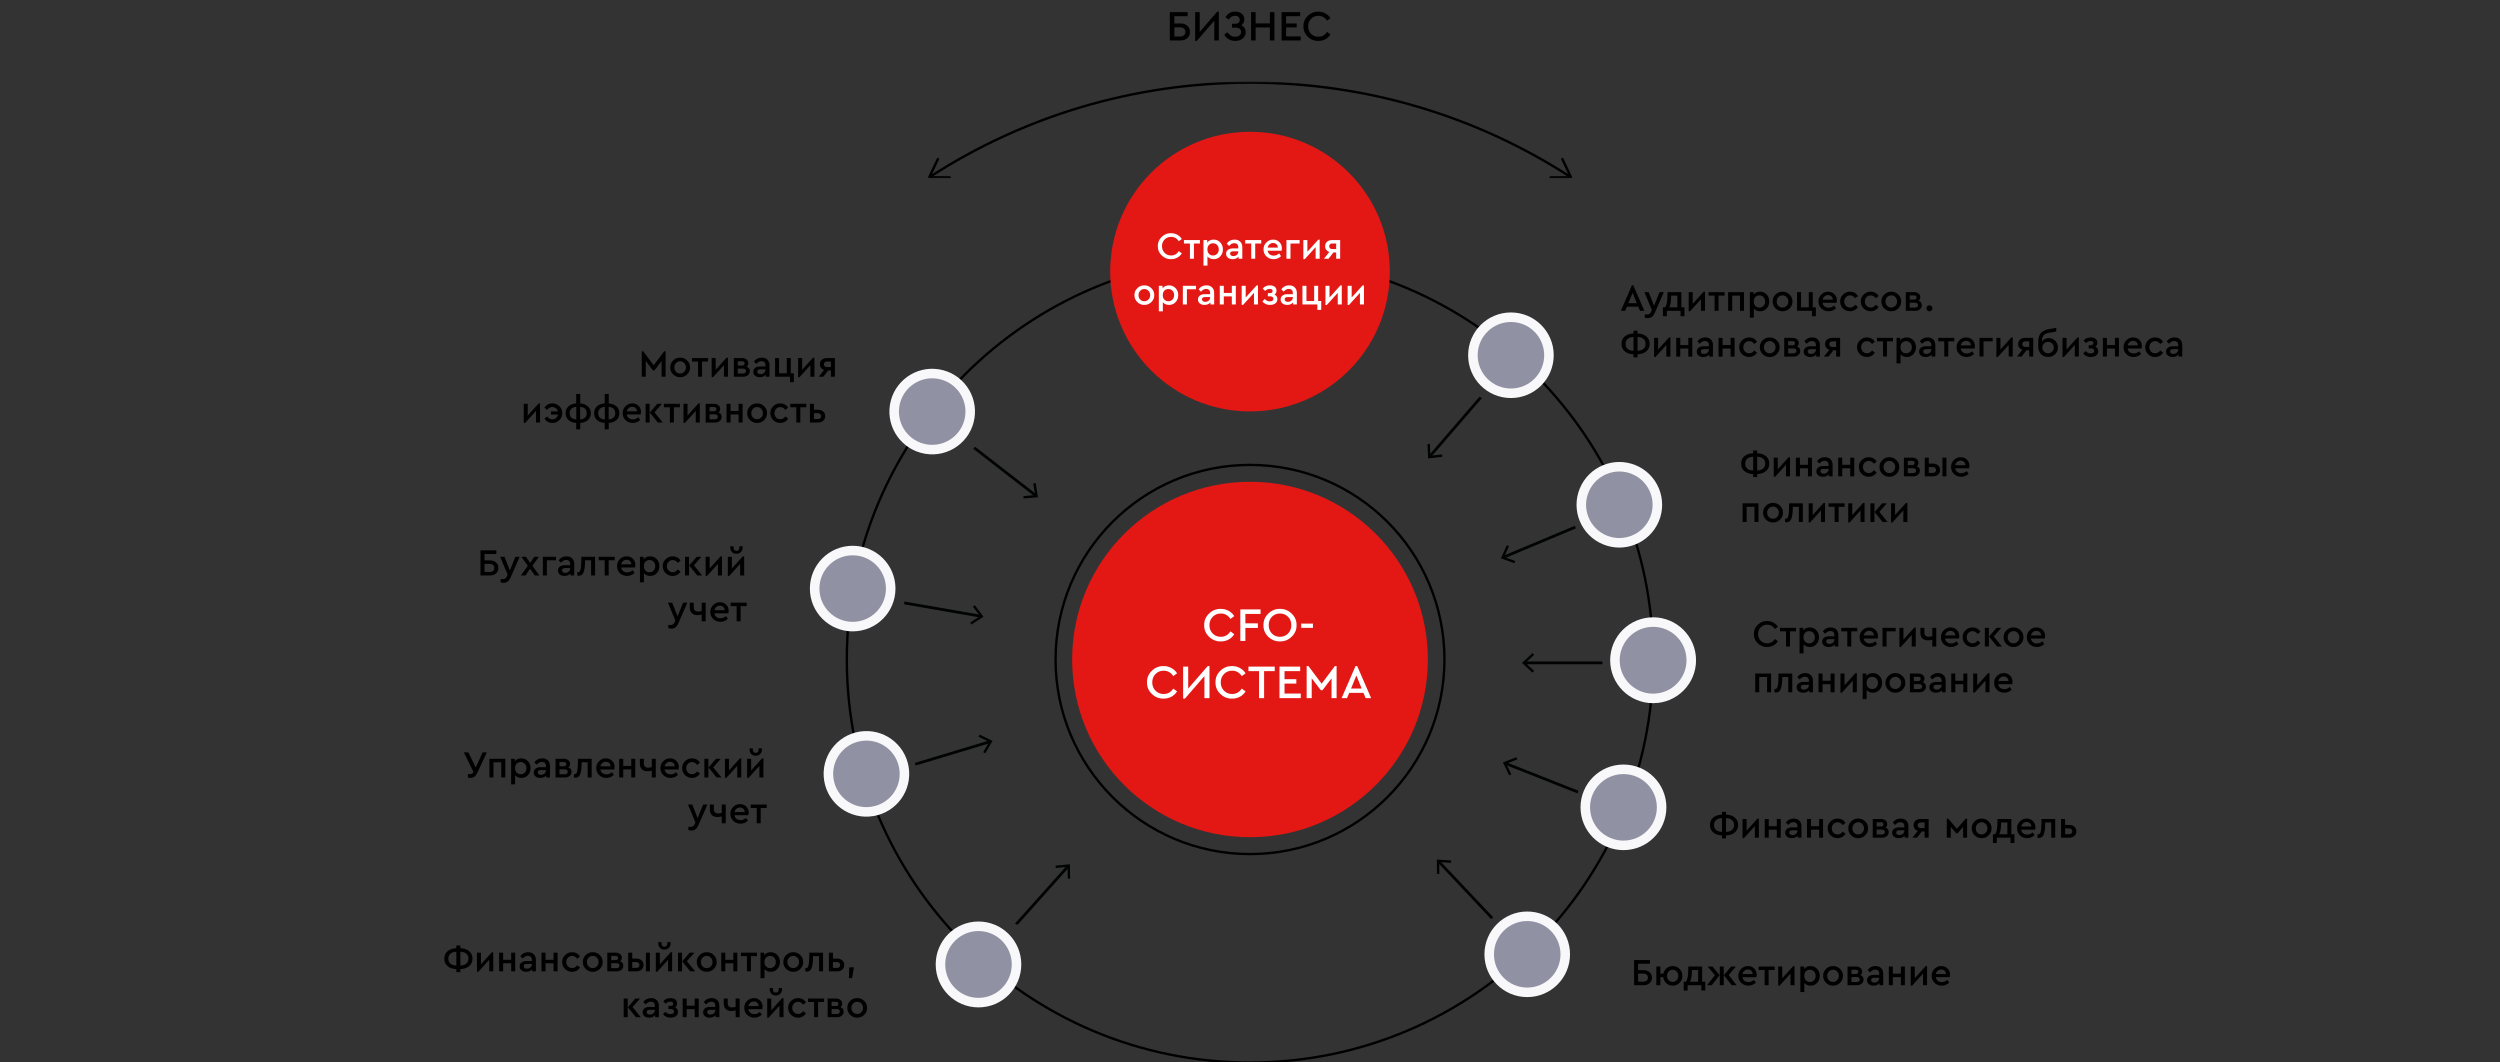 <svg width="1360" height="578" fill="none" xmlns="http://www.w3.org/2000/svg"><rect width="100%" height="100%" fill="#333333" stroke="none"/><g clip-path="url(#a)"><mask id="b" style="mask-type:luminance" maskUnits="userSpaceOnUse" x="490" y="214" width="383" height="290"><path d="M872.422 214.801H490.533v289.022h381.889V214.801z" fill="#fff"/></mask><g mask="url(#b)"><mask id="c" style="mask-type:luminance" maskUnits="userSpaceOnUse" x="490" y="214" width="383" height="290"><path d="M872.422 214.785H490.533v289.022h381.889V214.785z" fill="#fff"/></mask><g mask="url(#c)"><path d="m529.954 243.59 33.574 26.042" stroke="#010202" stroke-width="1.519" stroke-miterlimit="10"/></g><mask id="d" style="mask-type:luminance" maskUnits="userSpaceOnUse" x="490" y="214" width="383" height="290"><path d="M872.422 214.785H490.533v289.022h381.889V214.785z" fill="#fff"/></mask><g mask="url(#d)"><path d="m556.839 271.173-.117-1.283 6.417-.57-1.05-6.339 1.296-.208 1.258 7.713-7.804.687z" fill="#010202"/></g><mask id="e" style="mask-type:luminance" maskUnits="userSpaceOnUse" x="490" y="214" width="383" height="290"><path d="M872.422 214.785H490.533v289.022h381.889V214.785z" fill="#fff"/></mask><g mask="url(#e)"><mask id="f" style="mask-type:luminance" maskUnits="userSpaceOnUse" x="491" y="215" width="382" height="289"><path d="M872.046 215.705H491.454v287.583h380.592V215.705z" fill="#fff"/></mask><g mask="url(#f)"><path d="m805.546 216.135-27.753 32.161" stroke="#010202" stroke-width="1.519" stroke-miterlimit="10"/></g></g><mask id="g" style="mask-type:luminance" maskUnits="userSpaceOnUse" x="490" y="214" width="383" height="290"><path d="M872.422 214.785H490.533v289.022h381.889V214.785z" fill="#fff"/></mask><g mask="url(#g)"><path d="m776.561 241.54 1.309-.052.247 6.404 6.39-.7.143 1.296-7.778.869-.311-7.817z" fill="#010202"/></g><mask id="h" style="mask-type:luminance" maskUnits="userSpaceOnUse" x="490" y="214" width="383" height="290"><path d="M872.422 214.785H490.533v289.022h381.889V214.785z" fill="#fff"/></mask><g mask="url(#h)"><mask id="i" style="mask-type:luminance" maskUnits="userSpaceOnUse" x="491" y="215" width="382" height="289"><path d="M872.046 215.705H491.454v287.583h380.592V215.705z" fill="#fff"/></mask><g mask="url(#i)"><path d="M871.865 360.604h-42.519" stroke="#010202" stroke-width="1.519" stroke-miterlimit="10"/></g></g><mask id="j" style="mask-type:luminance" maskUnits="userSpaceOnUse" x="490" y="214" width="383" height="290"><path d="M872.422 214.785H490.533v289.022h381.889V214.785z" fill="#fff"/></mask><g mask="url(#j)"><path d="m833.676 355.305.895.933-4.706 4.369 4.706 4.368-.895.946-5.743-5.314 5.743-5.302z" fill="#010202"/></g><mask id="k" style="mask-type:luminance" maskUnits="userSpaceOnUse" x="490" y="214" width="383" height="290"><path d="M872.422 214.785H490.533v289.022h381.889V214.785z" fill="#fff"/></mask><g mask="url(#k)"><path d="m856.996 286.73-39.187 16.437" stroke="#010202" stroke-width="1.519" stroke-miterlimit="10"/></g><mask id="l" style="mask-type:luminance" maskUnits="userSpaceOnUse" x="490" y="214" width="383" height="290"><path d="M872.422 214.785H490.533v289.022h381.889V214.785z" fill="#fff"/></mask><g mask="url(#l)"><path d="m819.715 296.596 1.192.531-2.644 5.846 6.028 2.217-.441 1.219-7.35-2.697 3.215-7.116z" fill="#010202"/></g><mask id="m" style="mask-type:luminance" maskUnits="userSpaceOnUse" x="490" y="214" width="383" height="290"><path d="M872.422 214.785H490.533v289.022h381.889V214.785z" fill="#fff"/></mask><g mask="url(#m)"><path d="m858.461 430.905-39.524-15.634" stroke="#010202" stroke-width="1.519" stroke-miterlimit="10"/></g><mask id="n" style="mask-type:luminance" maskUnits="userSpaceOnUse" x="490" y="214" width="383" height="290"><path d="M872.422 214.785H490.533v289.022h381.889V214.785z" fill="#fff"/></mask><g mask="url(#n)"><path d="m824.926 411.914.467 1.219-5.989 2.333 2.774 5.781-1.206.571-3.357-7.078 7.311-2.826z" fill="#010202"/></g><mask id="o" style="mask-type:luminance" maskUnits="userSpaceOnUse" x="490" y="214" width="383" height="290"><path d="M872.422 214.785H490.533v289.022h381.889V214.785z" fill="#fff"/></mask><g mask="url(#o)"><path d="m497.896 415.726 40.691-12.263" stroke="#010202" stroke-width="1.519" stroke-miterlimit="10"/></g><mask id="p" style="mask-type:luminance" maskUnits="userSpaceOnUse" x="490" y="214" width="383" height="290"><path d="M872.422 214.785H490.533v289.022h381.889V214.785z" fill="#fff"/></mask><g mask="url(#p)"><path d="m535.994 409.8-1.14-.661 3.253-5.535-5.781-2.826.596-1.167 7.026 3.436-3.954 6.753z" fill="#010202"/></g><mask id="q" style="mask-type:luminance" maskUnits="userSpaceOnUse" x="490" y="214" width="383" height="290"><path d="M872.422 214.785H490.533v289.022h381.889V214.785z" fill="#fff"/></mask><g mask="url(#q)"><mask id="r" style="mask-type:luminance" maskUnits="userSpaceOnUse" x="491" y="215" width="382" height="289"><path d="M872.046 215.705H491.454v287.583h380.592V215.705z" fill="#fff"/></mask><g mask="url(#r)"><path d="m491.765 327.965 41.883 7.272" stroke="#010202" stroke-width="1.519" stroke-miterlimit="10"/></g></g><mask id="s" style="mask-type:luminance" maskUnits="userSpaceOnUse" x="490" y="214" width="383" height="290"><path d="M872.422 214.785H490.533v289.022h381.889V214.785z" fill="#fff"/></mask><g mask="url(#s)"><path d="m528.476 339.736-.713-1.076 5.393-3.5-3.902-5.12 1.05-.778 4.731 6.222-6.559 4.252z" fill="#010202"/></g><mask id="t" style="mask-type:luminance" maskUnits="userSpaceOnUse" x="490" y="214" width="383" height="290"><path d="M872.422 214.785H490.533v289.022h381.889V214.785z" fill="#fff"/></mask><g mask="url(#t)"><path d="m811.73 499.492-29.115-30.89" stroke="#010202" stroke-width="1.519" stroke-miterlimit="10"/></g><mask id="u" style="mask-type:luminance" maskUnits="userSpaceOnUse" x="490" y="214" width="383" height="290"><path d="M872.422 214.785H490.533v289.022h381.889V214.785z" fill="#fff"/></mask><g mask="url(#u)"><path d="m789.446 468.095-.077 1.296-6.404-.428.026 6.417h-1.297l-.051-7.804 7.803.519z" fill="#010202"/></g><mask id="v" style="mask-type:luminance" maskUnits="userSpaceOnUse" x="490" y="214" width="383" height="290"><path d="M872.422 214.785H490.533v289.022h381.889V214.785z" fill="#fff"/></mask><g mask="url(#v)"><mask id="w" style="mask-type:luminance" maskUnits="userSpaceOnUse" x="491" y="215" width="382" height="289"><path d="M872.046 215.705H491.454v287.583h380.592V215.705z" fill="#fff"/></mask><g mask="url(#w)"><path d="m552.755 502.859 28.312-31.642" stroke="#010202" stroke-width="1.519" stroke-miterlimit="10"/></g></g><mask id="x" style="mask-type:luminance" maskUnits="userSpaceOnUse" x="490" y="214" width="383" height="290"><path d="M872.422 214.785H490.533v289.022h381.889V214.785z" fill="#fff"/></mask><g mask="url(#x)"><path d="m582.169 477.973-1.31.026-.129-6.417-6.404.596-.117-1.283 7.804-.739.156 7.817z" fill="#010202"/></g></g><path d="M636.385 22V6.6h9.706v2.217h-7.233v3.943h3.313c1.54 0 2.785.428 3.734 1.283.964.856 1.446 1.96 1.446 3.314 0 1.369-.482 2.489-1.446 3.36-.949.855-2.194 1.283-3.734 1.283h-5.786zm2.473-2.17h3.22c.871 0 1.548-.218 2.03-.653.498-.451.747-1.058.747-1.82 0-.763-.249-1.361-.747-1.797-.482-.451-1.159-.677-2.03-.677h-3.22v4.947zm23.329-13.487h.863V22h-2.473V11.243l-9.543 11.014h-.864V6.6h2.474v10.733l9.543-10.99zm15.465 11.154c0 1.4-.537 2.543-1.61 3.43-1.058.886-2.419 1.33-4.083 1.33-1.307 0-2.482-.304-3.524-.91a6.464 6.464 0 0 1-2.426-2.544l1.75-1.283c1.088 1.649 2.481 2.473 4.176 2.473.934 0 1.704-.24 2.31-.723.607-.482.91-1.112.91-1.89 0-.716-.264-1.283-.793-1.703-.513-.42-1.268-.63-2.263-.63h-1.89v-2.124h1.82c.746 0 1.33-.186 1.75-.56.42-.389.63-.902.63-1.54 0-.684-.218-1.22-.654-1.61-.435-.404-1.05-.606-1.843-.606-1.447 0-2.606.692-3.477 2.076l-1.75-1.283c1.105-2.038 2.87-3.057 5.297-3.057 1.493 0 2.683.39 3.57 1.167.902.778 1.353 1.82 1.353 3.127 0 1.29-.56 2.333-1.68 3.126 1.618.778 2.427 2.023 2.427 3.734zM680.59 22V6.6h2.474v6.137h7.746V6.6h2.474V22h-2.474v-7.047h-7.746V22h-2.474zm16.589 0V6.6h10.127v2.217h-7.654v3.943h5.764v2.147h-5.764v4.876h7.934V22h-10.407zm11.895-7.7c-.046-2.193.739-4.076 2.357-5.647 1.618-1.57 3.531-2.34 5.74-2.31 1.4 0 2.683.32 3.85.957 1.167.638 2.084 1.501 2.753 2.59l-1.866 1.377c-1.136-1.774-2.707-2.66-4.714-2.66-1.586 0-2.909.544-3.966 1.633-1.058 1.073-1.587 2.427-1.587 4.06 0 1.633.529 2.994 1.587 4.083 1.057 1.074 2.38 1.61 3.966 1.61 2.007 0 3.578-.886 4.714-2.66l1.866 1.377a7.176 7.176 0 0 1-2.753 2.613c-1.151.623-2.434.934-3.85.934-2.209.03-4.122-.74-5.74-2.31-1.618-1.571-2.403-3.454-2.357-5.647z" fill="#000"/><path d="M680 455.443c53.437 0 96.756-43.284 96.756-96.677 0-53.394-43.319-96.678-96.756-96.678s-96.756 43.284-96.756 96.678c0 53.393 43.319 96.677 96.756 96.677z" fill="#E31714"/><path d="M655.075 340.086c-.052-2.442.822-4.538 2.623-6.287 1.802-1.749 3.932-2.607 6.391-2.572 1.559 0 2.987.355 4.286 1.065 1.299.71 2.321 1.671 3.066 2.884l-2.079 1.532c-1.264-1.974-3.013-2.961-5.247-2.961-1.767 0-3.239.606-4.416 1.818-1.178 1.195-1.767 2.702-1.767 4.521 0 1.818.589 3.333 1.767 4.546 1.177 1.195 2.649 1.792 4.416 1.792 2.234 0 3.983-.987 5.247-2.961l2.079 1.532c-.745 1.23-1.767 2.2-3.066 2.91-1.281.693-2.71 1.039-4.286 1.039-2.459.035-4.589-.823-6.391-2.572-1.801-1.749-2.675-3.845-2.623-6.286zm19.66 8.572v-17.145h11.014v2.468h-8.261v5.117h6.806v2.494h-6.806v7.066h-2.753zm12.584-8.572c-.035-2.442.84-4.538 2.623-6.287 1.784-1.749 3.906-2.607 6.365-2.572 2.442-.035 4.563.823 6.364 2.572 1.819 1.749 2.702 3.845 2.65 6.287.052 2.441-.831 4.537-2.65 6.286-1.801 1.749-3.922 2.607-6.364 2.572-2.459.035-4.59-.823-6.391-2.572-1.783-1.749-2.649-3.845-2.597-6.286zm15.171-.026c0-1.802-.589-3.3-1.767-4.495-1.178-1.212-2.641-1.818-4.39-1.818-1.767 0-3.239.597-4.416 1.792-1.161 1.195-1.741 2.702-1.741 4.521 0 1.835.58 3.359 1.741 4.572 1.16 1.195 2.632 1.792 4.416 1.792 1.749 0 3.212-.606 4.39-1.818 1.178-1.213 1.767-2.728 1.767-4.546zM707.847 341.566v-2.312h6.391v2.312h-6.391zM623.964 371.197c-.052-2.442.822-4.538 2.623-6.287 1.801-1.749 3.932-2.606 6.391-2.572 1.559 0 2.987.355 4.286 1.066 1.299.71 2.321 1.671 3.066 2.883l-2.079 1.533c-1.264-1.975-3.013-2.962-5.247-2.962-1.767 0-3.239.606-4.416 1.819-1.178 1.195-1.767 2.701-1.767 4.52 0 1.818.589 3.334 1.767 4.546 1.177 1.195 2.649 1.792 4.416 1.792 2.234 0 3.983-.987 5.247-2.961l2.079 1.533c-.745 1.229-1.767 2.199-3.066 2.909-1.281.693-2.71 1.039-4.286 1.039-2.459.035-4.59-.822-6.391-2.572-1.801-1.749-2.675-3.844-2.623-6.286zm33.038-8.859h.961v17.432h-2.753v-11.976l-10.625 12.261h-.961v-17.431h2.753v11.95l10.625-12.236zm4.229 8.859c-.052-2.442.822-4.538 2.623-6.287 1.801-1.749 3.932-2.606 6.391-2.572 1.559 0 2.987.355 4.286 1.066 1.299.71 2.321 1.671 3.066 2.883l-2.079 1.533c-1.264-1.975-3.013-2.962-5.247-2.962-1.767 0-3.239.606-4.416 1.819-1.178 1.195-1.767 2.701-1.767 4.52 0 1.818.589 3.334 1.767 4.546 1.177 1.195 2.649 1.792 4.416 1.792 2.234 0 3.983-.987 5.247-2.961l2.079 1.533c-.745 1.229-1.767 2.199-3.066 2.909-1.281.693-2.71 1.039-4.286 1.039-2.459.035-4.59-.822-6.391-2.572-1.801-1.749-2.675-3.844-2.623-6.286zm23.686 8.573v-14.678h-5.767v-2.468h14.314v2.468h-5.793v14.678h-2.754zm11.119 0v-17.146h11.274v2.468h-8.521v4.39h6.417v2.39h-6.417v5.43h8.833v2.468h-11.586zm30.143-17.432h.935v17.432h-2.754v-10.755l-4.91 6.442h-.935l-4.936-6.468v10.781h-2.753v-17.432h.961l7.196 9.586 7.196-9.586zm16.755 17.432-1.221-2.858h-7.716l-1.221 2.858h-2.935l7.559-17.432h.935l7.56 17.432h-2.961zm-2.209-5.222-2.857-7.092-2.884 7.092h5.741z" fill="#fff"/><path d="M680 464.621c58.419 0 105.778-47.393 105.778-105.855 0-58.463-47.359-105.856-105.778-105.856-58.42 0-105.778 47.393-105.778 105.856 0 58.462 47.358 105.855 105.778 105.855z" stroke="#000" stroke-width="1.296" stroke-miterlimit="10"/><path d="M680 578.021c121.134 0 219.333-98.164 219.333-219.256 0-121.091-98.199-219.255-219.333-219.255s-219.333 98.164-219.333 219.255c0 121.092 98.199 219.256 219.333 219.256z" stroke="#000" stroke-width="1.296" stroke-miterlimit="10"/><path d="M680 223.819c42.01 0 76.067-34.056 76.067-76.067 0-42.01-34.057-76.067-76.067-76.067-42.011 0-76.067 34.057-76.067 76.067 0 42.011 34.056 76.067 76.067 76.067z" fill="#E31714"/><path d="M629.868 133.921c-.042-1.945.655-3.614 2.089-5.007 1.435-1.393 3.131-2.076 5.09-2.048 1.241 0 2.379.283 3.413.848 1.035.566 1.849 1.331 2.442 2.297l-1.655 1.22c-1.007-1.572-2.4-2.358-4.18-2.358-1.406 0-2.579.482-3.517 1.448-.938.952-1.407 2.151-1.407 3.6 0 1.448.469 2.655 1.407 3.62.938.952 2.111 1.428 3.517 1.428 1.78 0 3.173-.786 4.18-2.359l1.655 1.221a6.361 6.361 0 0 1-2.442 2.317c-1.02.552-2.158.828-3.413.828-1.959.027-3.655-.656-5.09-2.049-1.434-1.393-2.131-3.062-2.089-5.006zm17.459 6.827v-8.276h-3.269v-1.882h8.71v1.882H649.5v8.276h-2.173zm17.918-5.089c0 1.517-.475 2.786-1.427 3.806-.938 1.007-2.124 1.511-3.559 1.511-1.406 0-2.537-.49-3.393-1.469v4.965h-2.172V130.59h2.028v1.427c.772-1.103 1.951-1.655 3.537-1.655 1.435 0 2.621.511 3.559 1.531.952 1.007 1.427 2.262 1.427 3.766zm-3.124 2.399c.594-.62.89-1.413.89-2.379 0-.965-.296-1.758-.89-2.379-.593-.634-1.331-.952-2.213-.952-.855 0-1.579.29-2.173.869-.593.58-.889 1.393-.889 2.442 0 1.062.296 1.882.889 2.462.594.579 1.318.868 2.173.868.882 0 1.62-.31 2.213-.931zm13.694-3.455v6.145h-2.028v-1.138c-.759.91-1.841 1.366-3.248 1.366-1.062 0-1.917-.269-2.565-.807-.649-.538-.973-1.248-.973-2.131 0-.883.338-1.586 1.014-2.11.676-.525 1.586-.787 2.731-.787h2.876v-.662c0-.703-.194-1.241-.58-1.613-.372-.373-.903-.559-1.593-.559-1.034 0-1.972.503-2.813 1.51l-1.262-1.282c.993-1.449 2.42-2.173 4.282-2.173 1.269 0 2.276.373 3.021 1.117.758.745 1.138 1.787 1.138 3.124zm-2.193 2.297v-.186h-2.607c-1.2 0-1.8.413-1.8 1.241 0 .414.158.745.476.993.331.235.765.352 1.303.352.745 0 1.366-.228 1.862-.683.51-.455.766-1.027.766-1.717zm7.042 3.848v-8.276h-3.269v-1.882h8.71v1.882h-3.269v8.276h-2.172zm16.491-4.365h-7.572c.138.827.503 1.482 1.096 1.965.607.469 1.345.704 2.214.704 1.076 0 2.062-.4 2.959-1.2l1.034 1.489c-1.145 1.09-2.496 1.635-4.055 1.635-1.545 0-2.841-.504-3.889-1.511-1.049-1.02-1.573-2.282-1.573-3.786-.027-1.462.483-2.717 1.531-3.765 1.048-1.062 2.29-1.579 3.724-1.552 1.338 0 2.455.448 3.352 1.345.896.883 1.345 1.986 1.345 3.31 0 .4-.056.855-.166 1.366zm-7.531-1.697h5.524c-.014-.758-.269-1.358-.765-1.8-.497-.455-1.111-.682-1.842-.682-.717 0-1.344.227-1.882.682-.524.442-.869 1.042-1.035 1.8zm10.206 6.062V130.59h7.159v1.882h-4.966v8.276h-2.193zm17.324-10.386h.745v10.386h-2.193v-6.31l-5.917 6.538h-.766V130.59h2.193v6.351l5.938-6.579zm7.572.228h4.324v10.158h-2.172v-3.414h-1.51l-2.628 3.414h-2.503l2.917-3.703c-.717-.262-1.276-.655-1.676-1.18-.4-.537-.6-1.172-.6-1.903 0-1.021.345-1.834 1.035-2.441.703-.621 1.641-.931 2.813-.931zm2.152 4.903v-3.021h-2.048c-.538 0-.959.138-1.262.414-.304.262-.456.628-.456 1.097s.152.841.456 1.117c.317.262.744.393 1.282.393h2.028zM617.153 160.547c-.028-1.448.49-2.696 1.552-3.744 1.075-1.062 2.344-1.58 3.806-1.552 1.476-.028 2.752.49 3.828 1.552s1.6 2.31 1.572 3.744c.028 1.448-.496 2.704-1.572 3.766-1.076 1.062-2.352 1.579-3.828 1.551-1.462.028-2.731-.489-3.806-1.551-1.062-1.076-1.58-2.331-1.552-3.766zm8.524.021c0-.938-.304-1.724-.911-2.359a2.94 2.94 0 0 0-2.234-.972c-.896 0-1.648.324-2.255.972-.607.635-.91 1.421-.91 2.359s.296 1.724.889 2.358c.607.621 1.359.931 2.255.931.897 0 1.649-.317 2.255-.951.607-.635.911-1.414.911-2.338zm15.276-.021c0 1.517-.476 2.786-1.428 3.807-.938 1.007-2.124 1.51-3.558 1.51-1.407 0-2.538-.489-3.393-1.469v4.966h-2.172v-13.883h2.027v1.428c.772-1.103 1.952-1.655 3.538-1.655 1.434 0 2.62.51 3.558 1.531.952 1.007 1.428 2.262 1.428 3.765zm-3.124 2.4c.593-.621.89-1.414.89-2.379 0-.966-.297-1.759-.89-2.379-.593-.635-1.331-.952-2.214-.952-.855 0-1.579.29-2.172.869-.593.579-.89 1.393-.89 2.441 0 1.062.297 1.883.89 2.462.593.58 1.317.869 2.172.869.883 0 1.621-.31 2.214-.931zm5.645 2.69v-10.159h7.158v1.883h-4.965v8.276h-2.193zm17.039-6.145v6.145h-2.028v-1.138c-.758.91-1.841 1.365-3.248 1.365-1.062 0-1.917-.269-2.565-.807-.649-.537-.973-1.248-.973-2.131 0-.882.338-1.586 1.014-2.11.676-.524 1.586-.786 2.731-.786h2.876v-.662c0-.703-.193-1.241-.58-1.614-.372-.372-.903-.558-1.593-.558-1.034 0-1.972.503-2.813 1.51l-1.262-1.283c.993-1.448 2.42-2.172 4.282-2.172 1.269 0 2.276.372 3.021 1.117.758.745 1.138 1.786 1.138 3.124zm-2.193 2.297v-.187h-2.607c-1.2 0-1.8.414-1.8 1.242 0 .413.159.745.476.993.331.234.765.351 1.303.351.745 0 1.366-.227 1.862-.682a2.202 2.202 0 0 0 .766-1.717zm5.237 3.848v-10.159h2.193v3.89h4.365v-3.89h2.173v10.159h-2.173v-4.386h-4.365v4.386h-2.193zm20.051-10.386h.745v10.386h-2.193v-6.31l-5.917 6.537h-.766v-10.386h2.193v6.352l5.938-6.579zm11.276 7.427c0 1.007-.359 1.793-1.076 2.359-.704.551-1.676.827-2.917.827-1.793 0-3.173-.641-4.138-1.924l1.324-1.303c.717.869 1.62 1.303 2.71 1.303.607 0 1.083-.124 1.428-.372a1.24 1.24 0 0 0 .517-1.035c0-.413-.166-.738-.497-.972-.317-.234-.765-.352-1.344-.352h-1.18v-1.738h1.117c.469 0 .828-.103 1.076-.31.249-.207.373-.49.373-.848a.984.984 0 0 0-.414-.828c-.262-.207-.635-.31-1.117-.31-.98 0-1.807.379-2.483 1.138l-1.324-1.304c.924-1.172 2.227-1.758 3.91-1.758 1.117 0 1.986.255 2.607.765.634.497.952 1.2.952 2.111 0 .938-.366 1.655-1.097 2.151 1.048.511 1.573 1.311 1.573 2.4zm10.603-3.186v6.145h-2.028v-1.138c-.758.91-1.841 1.365-3.248 1.365-1.062 0-1.917-.269-2.565-.807-.648-.537-.973-1.248-.973-2.131 0-.882.338-1.586 1.014-2.11.676-.524 1.586-.786 2.731-.786h2.876v-.662c0-.703-.193-1.241-.579-1.614-.373-.372-.904-.558-1.593-.558-1.035 0-1.973.503-2.814 1.51l-1.262-1.283c.993-1.448 2.42-2.172 4.282-2.172 1.269 0 2.276.372 3.021 1.117.759.745 1.138 1.786 1.138 3.124zm-2.193 2.297v-.187h-2.607c-1.2 0-1.8.414-1.8 1.242 0 .413.159.745.476.993.331.234.765.351 1.303.351.745 0 1.366-.227 1.862-.682a2.202 2.202 0 0 0 .766-1.717zm13.347 6.765v-2.917h-8.11v-10.159h2.172v8.276h4.2v-8.276h2.172v8.276h1.676v4.8h-2.11zm12.547-13.303h.745v10.386h-2.193v-6.31l-5.917 6.537h-.766v-10.386h2.193v6.352l5.938-6.579zm12.062 0h.745v10.386h-2.193v-6.31l-5.917 6.537h-.766v-10.386h2.193v6.352l5.938-6.579z" fill="#fff"/><mask id="y" style="mask-type:luminance" maskUnits="userSpaceOnUse" x="503" y="43" width="354" height="55"><path d="M856.245 43.844H503.756v53.51h352.489v-53.51z" fill="#fff"/></mask><g mask="url(#y)"><mask id="z" style="mask-type:luminance" maskUnits="userSpaceOnUse" x="503" y="43" width="354" height="55"><path d="M856.245 43.844H503.756v53.51h352.489v-53.51z" fill="#fff"/></mask><g mask="url(#z)"><mask id="A" style="mask-type:luminance" maskUnits="userSpaceOnUse" x="504" y="44" width="352" height="54"><path d="M855.934 44.31H504.223v52.838h351.711V44.31z" fill="#fff"/></mask><g mask="url(#A)"><path d="M853.872 95.968C803.9 63.716 744.206 44.96 680.065 44.96c-64.128 0-123.822 18.757-173.794 51.01" stroke="#000" stroke-width="1.308" stroke-miterlimit="10"/></g></g><mask id="B" style="mask-type:luminance" maskUnits="userSpaceOnUse" x="503" y="43" width="354" height="55"><path d="M856.245 43.844H503.756v53.51h352.489v-53.51z" fill="#fff"/></mask><g mask="url(#B)"><mask id="C" style="mask-type:luminance" maskUnits="userSpaceOnUse" x="504" y="44" width="352" height="54"><path d="M855.934 44.31H504.223v52.838h351.711V44.31z" fill="#fff"/></mask><g mask="url(#C)"><path d="M849.66 85.948a.653.653 0 0 0-.311.869l4.264 9.009-10.059.013a.661.661 0 0 0-.661.648c0 .35.298.648.661.648l11.096-.013a.637.637 0 0 0 .545-.298.63.63 0 0 0 .039-.622l-4.706-9.943a.717.717 0 0 0-.246-.272.698.698 0 0 0-.622-.039z" fill="#000"/></g></g><mask id="D" style="mask-type:luminance" maskUnits="userSpaceOnUse" x="503" y="43" width="354" height="55"><path d="M856.245 43.844H503.756v53.51h352.489v-53.51z" fill="#fff"/></mask><g mask="url(#D)"><mask id="E" style="mask-type:luminance" maskUnits="userSpaceOnUse" x="504" y="44" width="352" height="54"><path d="M855.934 44.31H504.223v52.838h351.711V44.31z" fill="#fff"/></mask><g mask="url(#E)"><path d="M510.496 85.947a.653.653 0 0 1 .312.869l-4.265 9.009 10.059.013c.363 0 .661.298.661.648 0 .35-.298.648-.661.648l-11.096-.026a.695.695 0 0 1-.558-.298.632.632 0 0 1-.039-.622l4.706-9.943a.724.724 0 0 1 .246-.272.774.774 0 0 1 .635-.026z" fill="#000"/></g></g></g><path d="M527.536 227.211c1.831-11.279-5.829-21.906-17.108-23.737-11.278-1.83-21.905 5.829-23.736 17.108-1.83 11.279 5.829 21.906 17.108 23.736 11.278 1.831 21.906-5.829 23.736-17.107z" fill="#9191A4"/><path d="M527.536 227.211c1.831-11.279-5.829-21.906-17.108-23.737-11.278-1.83-21.905 5.829-23.736 17.108-1.83 11.279 5.829 21.906 17.108 23.736 11.278 1.831 21.906-5.829 23.736-17.107z" stroke="#F8F8FA" stroke-width="5.185" stroke-miterlimit="10"/><path d="M463.856 340.874c11.426 0 20.688-9.263 20.688-20.689s-9.262-20.689-20.688-20.689c-11.427 0-20.689 9.263-20.689 20.689s9.262 20.689 20.689 20.689z" fill="#9191A4"/><path d="M463.856 340.874c11.426 0 20.688-9.263 20.688-20.689s-9.262-20.689-20.688-20.689c-11.427 0-20.689 9.263-20.689 20.689s9.262 20.689 20.689 20.689z" stroke="#F8F8FA" stroke-width="5.185" stroke-miterlimit="10"/><path d="M474.651 441.407c11.278-1.831 18.938-12.458 17.107-23.737-1.83-11.279-12.457-18.938-23.736-17.107-11.279 1.83-18.938 12.457-17.108 23.736 1.831 11.279 12.458 18.938 23.737 17.108z" fill="#9191A4"/><path d="M474.651 441.407c11.278-1.831 18.938-12.458 17.107-23.737-1.83-11.279-12.457-18.938-23.736-17.107-11.279 1.83-18.938 12.457-17.108 23.736 1.831 11.279 12.458 18.938 23.737 17.108z" stroke="#F8F8FA" stroke-width="5.185" stroke-miterlimit="10"/><path d="M532.3 545.432c11.426 0 20.689-9.298 20.689-20.767s-9.263-20.767-20.689-20.767-20.689 9.298-20.689 20.767 9.263 20.767 20.689 20.767z" fill="#9191A4"/><path d="M532.3 545.432c11.426 0 20.689-9.298 20.689-20.767s-9.263-20.767-20.689-20.767-20.689 9.298-20.689 20.767 9.263 20.767 20.689 20.767z" stroke="#F8F8FA" stroke-width="5.185" stroke-miterlimit="10"/><path d="M830.811 539.831c11.426 0 20.689-9.263 20.689-20.689s-9.263-20.689-20.689-20.689-20.689 9.263-20.689 20.689 9.263 20.689 20.689 20.689z" fill="#9191A4"/><path d="M830.811 539.831c11.426 0 20.689-9.263 20.689-20.689s-9.263-20.689-20.689-20.689-20.689 9.263-20.689 20.689 9.263 20.689 20.689 20.689z" stroke="#F8F8FA" stroke-width="5.185" stroke-miterlimit="10"/><path d="M883.156 459.878c11.469 0 20.766-9.263 20.766-20.689s-9.297-20.689-20.766-20.689c-11.47 0-20.767 9.263-20.767 20.689s9.297 20.689 20.767 20.689z" fill="#9191A4"/><path d="M883.156 459.878c11.469 0 20.766-9.263 20.766-20.689s-9.297-20.689-20.766-20.689c-11.47 0-20.767 9.263-20.767 20.689s9.297 20.689 20.767 20.689z" stroke="#F8F8FA" stroke-width="5.185" stroke-miterlimit="10"/><path d="M901.335 379.835c11.413-1.13 19.749-11.297 18.62-22.71-1.13-11.413-11.298-19.749-22.711-18.62-11.413 1.13-19.749 11.298-18.619 22.711 1.13 11.413 11.297 19.749 22.71 18.619z" fill="#9191A4"/><path d="M901.335 379.835c11.413-1.13 19.749-11.297 18.62-22.71-1.13-11.413-11.298-19.749-22.711-18.62-11.413 1.13-19.749 11.298-18.619 22.711 1.13 11.413 11.297 19.749 22.71 18.619z" stroke="#F8F8FA" stroke-width="5.185" stroke-miterlimit="10"/><path d="M900.037 282.514c4.373-10.557-.64-22.66-11.197-27.032-10.557-4.373-22.659.64-27.032 11.197-4.373 10.556.64 22.659 11.197 27.032 10.556 4.372 22.659-.641 27.032-11.197z" fill="#9191A4"/><path d="M900.037 282.514c4.373-10.557-.64-22.66-11.197-27.032-10.557-4.373-22.659.64-27.032 11.197-4.373 10.556.64 22.659 11.197 27.032 10.556 4.372 22.659-.641 27.032-11.197z" stroke="#F8F8FA" stroke-width="5.185" stroke-miterlimit="10"/><path d="M821.944 213.942c11.427 0 20.689-9.263 20.689-20.689s-9.262-20.689-20.689-20.689c-11.426 0-20.689 9.263-20.689 20.689s9.263 20.689 20.689 20.689z" fill="#9191A4"/><path d="M821.944 213.942c11.427 0 20.689-9.263 20.689-20.689s-9.262-20.689-20.689-20.689c-11.426 0-20.689 9.263-20.689 20.689s9.263 20.689 20.689 20.689z" stroke="#F8F8FA" stroke-width="5.185" stroke-miterlimit="10"/><path d="M261.383 313.07v-13.675h8.62v1.969h-6.424v3.501h2.943c1.367 0 2.472.38 3.315 1.14.856.76 1.284 1.74 1.284 2.942 0 1.216-.428 2.21-1.284 2.984-.843.759-1.948 1.139-3.315 1.139h-5.139zm2.196-1.927h2.86c.773 0 1.374-.193 1.802-.58.442-.4.663-.939.663-1.616 0-.677-.221-1.209-.663-1.595-.428-.401-1.029-.601-1.802-.601h-2.86v4.392zm16.785-8.246h2.32l-4.952 11.334c-.428.967-.939 1.671-1.533 2.113-.594.456-1.326.684-2.196.684-.58 0-1.14-.069-1.679-.207v-1.844c.567.055.967.082 1.202.082 1.05 0 1.789-.497 2.217-1.491l.415-.954-4.062-9.717h2.342l2.921 7.397 3.005-7.397zm13.05 10.173h-2.487l-2.548-3.729-2.528 3.729h-2.486l3.771-5.283-3.502-4.89h2.486l2.28 3.356 2.258-3.356h2.486l-3.522 4.91 3.792 5.263zm1.899 0v-10.173h7.169v1.885h-4.972v8.288h-2.197zm17.065-6.154v6.154h-2.031v-1.139c-.76.911-1.844 1.367-3.253 1.367-1.064 0-1.92-.269-2.569-.808-.65-.539-.974-1.25-.974-2.134 0-.884.338-1.589 1.015-2.113.677-.525 1.589-.788 2.735-.788h2.88v-.663c0-.704-.193-1.243-.58-1.616-.373-.373-.905-.559-1.595-.559-1.036 0-1.976.504-2.818 1.512l-1.264-1.285c.994-1.45 2.424-2.175 4.289-2.175 1.271 0 2.279.373 3.025 1.119.76.746 1.14 1.789 1.14 3.128zm-2.197 2.3v-.186h-2.61c-1.202 0-1.803.414-1.803 1.243 0 .415.159.746.476.995.332.234.767.352 1.306.352.746 0 1.367-.228 1.865-.684a2.207 2.207 0 0 0 .766-1.72zm6.074-6.319h7.48v10.173h-2.176v-8.288h-3.273l-.021 1.016c-.069 2.652-.359 4.551-.87 5.698-.498 1.132-1.347 1.699-2.549 1.699-.29 0-.553-.042-.787-.125v-1.823c.221.028.359.041.414.041.608 0 1.043-.455 1.305-1.367.263-.912.408-2.404.436-4.476l.041-2.548zm12.695 10.173v-8.288h-3.274v-1.885h8.723v1.885h-3.274v8.288h-2.175zm16.516-4.372h-7.584c.138.829.504 1.485 1.098 1.969.608.469 1.347.704 2.217.704 1.078 0 2.066-.4 2.963-1.201l1.036 1.491c-1.146 1.092-2.5 1.637-4.061 1.637-1.547 0-2.845-.504-3.895-1.512-1.05-1.023-1.575-2.286-1.575-3.792-.027-1.464.484-2.721 1.534-3.771 1.049-1.064 2.293-1.582 3.729-1.554 1.34 0 2.459.449 3.357 1.347.898.884 1.347 1.989 1.347 3.315 0 .4-.056.856-.166 1.367zm-7.542-1.699h5.532c-.014-.759-.269-1.36-.767-1.802-.497-.456-1.112-.684-1.844-.684-.718 0-1.347.228-1.885.684-.525.442-.871 1.043-1.036 1.802zm20.768.974c0 1.52-.477 2.79-1.43 3.813-.939 1.008-2.127 1.512-3.564 1.512-1.409 0-2.542-.49-3.398-1.471v4.973h-2.176v-13.903h2.031v1.429c.774-1.105 1.955-1.657 3.543-1.657 1.437 0 2.625.511 3.564 1.533.953 1.009 1.43 2.266 1.43 3.771zm-3.129 2.404c.594-.622.891-1.416.891-2.383 0-.967-.297-1.761-.891-2.383-.594-.635-1.333-.953-2.217-.953-.857 0-1.582.29-2.176.87-.594.58-.891 1.395-.891 2.445 0 1.064.297 1.886.891 2.466.594.58 1.319.87 2.176.87.884 0 1.623-.311 2.217-.932zm4.991-2.404c-.028-1.45.497-2.7 1.574-3.75 1.078-1.064 2.349-1.582 3.813-1.554 1.906 0 3.336.787 4.289 2.362l-1.534 1.202c-.718-1.036-1.629-1.554-2.735-1.554-.911 0-1.671.317-2.279.953-.608.635-.911 1.416-.911 2.341 0 .939.303 1.727.911 2.362.608.636 1.368.953 2.279.953 1.078 0 1.99-.511 2.735-1.533l1.534 1.181a4.846 4.846 0 0 1-1.803 1.741c-.746.414-1.575.621-2.486.621-1.506 0-2.784-.518-3.833-1.554-1.036-1.036-1.554-2.293-1.554-3.771zm12.095 5.097v-10.173h2.196v10.173h-2.196zm4.848-5.532 4.476 5.532h-2.652l-4.393-5.449 4.082-4.724h2.569l-4.082 4.641zm14.505-4.869h.746v10.401h-2.197v-6.319l-5.926 6.547h-.766v-10.401h2.196v6.361l5.947-6.589zm12.08 0h.746v10.401h-2.197v-6.319l-5.926 6.547h-.766v-10.401h2.196v6.361l5.947-6.589zm-6.796-4.89v-.601h1.781v.58c0 1.257.518 1.886 1.554 1.886 1.05 0 1.575-.629 1.575-1.886v-.58h1.803v.601c0 1.022-.311 1.851-.933 2.486-.621.636-1.436.953-2.445.953-.994 0-1.802-.317-2.424-.953-.608-.635-.911-1.464-.911-2.486zM371.6 327.859h2.317l-4.945 11.317c-.427.966-.938 1.669-1.531 2.11-.593.456-1.324.683-2.193.683a6.721 6.721 0 0 1-1.676-.207v-1.841c.566.055.966.083 1.2.083 1.049 0 1.787-.497 2.214-1.49l.414-.952-4.055-9.703h2.338l2.917 7.386 3-7.386zm10.113 0h2.172v10.159h-2.172v-3.786c-.579.262-1.372.393-2.379.393-1.283 0-2.29-.366-3.021-1.097-.717-.731-1.076-1.758-1.076-3.083v-2.586h2.173v2.462c0 1.573.786 2.359 2.358 2.359.718 0 1.366-.117 1.945-.352v-4.469zm14.503 5.793h-7.572c.138.828.504 1.483 1.097 1.966.607.469 1.344.703 2.213.703 1.076 0 2.062-.4 2.959-1.2l1.034 1.49c-1.144 1.089-2.496 1.634-4.055 1.634-1.544 0-2.841-.503-3.889-1.51-1.048-1.021-1.573-2.283-1.573-3.786-.027-1.462.483-2.717 1.531-3.766 1.049-1.062 2.29-1.579 3.724-1.551 1.338 0 2.455.448 3.352 1.345.897.882 1.345 1.986 1.345 3.31 0 .4-.055.855-.166 1.365zm-7.53-1.696h5.523c-.013-.759-.268-1.359-.765-1.8-.497-.455-1.11-.683-1.841-.683-.718 0-1.345.228-1.883.683-.524.441-.869 1.041-1.034 1.8zm12.051 6.062v-8.276h-3.269v-1.883h8.71v1.883h-3.268v8.276h-2.173zM262.529 409.297h2.297l-4.8 10.323c-.621 1.324-1.207 2.242-1.759 2.752-.551.51-1.358.779-2.42.807-.386 0-.828-.076-1.324-.228v-1.883c.289.056.648.083 1.076.083.868 0 1.537-.386 2.006-1.158l-5.275-10.696h2.462l4.013 8.234 3.724-8.234zm3.724 13.654v-10.158h8.628v10.158h-2.193v-8.275h-4.242v8.275h-2.193zm22.35-5.089c0 1.517-.476 2.786-1.427 3.806-.938 1.007-2.124 1.511-3.559 1.511-1.407 0-2.538-.49-3.393-1.469v4.965h-2.172v-13.882h2.027v1.427c.773-1.103 1.952-1.655 3.538-1.655 1.435 0 2.621.511 3.559 1.531.951 1.007 1.427 2.262 1.427 3.766zm-3.124 2.4c.593-.621.89-1.414.89-2.38 0-.965-.297-1.758-.89-2.379-.593-.634-1.331-.952-2.213-.952-.856 0-1.58.29-2.173.869-.593.58-.889 1.393-.889 2.442 0 1.062.296 1.882.889 2.462.593.579 1.317.869 2.173.869.882 0 1.62-.311 2.213-.931zm13.693-3.455v6.144h-2.027v-1.138c-.759.911-1.841 1.366-3.248 1.366-1.062 0-1.917-.269-2.566-.807-.648-.538-.972-1.248-.972-2.131 0-.883.338-1.586 1.014-2.11.676-.524 1.586-.787 2.731-.787h2.875v-.662c0-.703-.193-1.241-.579-1.613-.372-.373-.903-.559-1.593-.559-1.034 0-1.972.504-2.814 1.51l-1.262-1.282c.993-1.449 2.421-2.173 4.283-2.173 1.269 0 2.276.373 3.021 1.118.758.744 1.137 1.786 1.137 3.124zm-2.193 2.296v-.186h-2.606c-1.2 0-1.8.414-1.8 1.241 0 .414.158.745.476.993.331.235.765.352 1.303.352.745 0 1.365-.228 1.862-.683.51-.455.765-1.027.765-1.717zm13.927.766c0 .91-.338 1.655-1.014 2.234-.662.565-1.531.848-2.607.848h-5.069v-10.158h4.469c1.007 0 1.828.255 2.462.765.635.511.952 1.18.952 2.007 0 .814-.31 1.448-.931 1.904 1.158.441 1.738 1.241 1.738 2.4zm-6.559-5.318v2.297h2.255c.966 0 1.449-.386 1.449-1.159 0-.758-.483-1.138-1.449-1.138h-2.255zm4.49 5.276c0-.4-.159-.717-.476-.952-.303-.234-.731-.351-1.283-.351h-2.731v2.689h2.731c.538 0 .966-.124 1.283-.372.317-.262.476-.6.476-1.014zm5.562-7.034h7.468v10.158h-2.172v-8.275h-3.269l-.021 1.013c-.068 2.649-.358 4.545-.868 5.69-.497 1.131-1.345 1.696-2.545 1.696a2.34 2.34 0 0 1-.786-.124v-1.82c.22.027.358.041.413.041.607 0 1.042-.455 1.304-1.366.262-.91.407-2.399.434-4.468l.042-2.545zm19.772 5.793h-7.572c.138.827.503 1.483 1.096 1.965.607.469 1.345.704 2.214.704 1.076 0 2.062-.4 2.958-1.2l1.035 1.489c-1.145 1.09-2.497 1.635-4.055 1.635-1.545 0-2.841-.504-3.89-1.511-1.048-1.02-1.572-2.282-1.572-3.786-.028-1.462.483-2.717 1.531-3.765 1.048-1.062 2.289-1.579 3.724-1.552 1.338 0 2.455.449 3.351 1.345.897.883 1.345 1.986 1.345 3.31 0 .4-.055.855-.165 1.366zm-7.531-1.697h5.524c-.014-.758-.269-1.358-.766-1.8-.496-.455-1.11-.682-1.841-.682-.717 0-1.345.227-1.883.682-.524.442-.868 1.042-1.034 1.8zm10.206 6.062v-10.158h2.193v3.889h4.365v-3.889h2.173v10.158h-2.173v-4.386h-4.365v4.386h-2.193zm17.734-10.158h2.172v10.158h-2.172v-3.786c-.579.262-1.372.393-2.379.393-1.283 0-2.29-.365-3.021-1.096-.717-.731-1.076-1.759-1.076-3.083v-2.586h2.173v2.462c0 1.572.786 2.358 2.358 2.358.717 0 1.366-.117 1.945-.351v-4.469zm14.503 5.793h-7.572c.138.827.504 1.483 1.097 1.965.607.469 1.344.704 2.213.704 1.076 0 2.062-.4 2.959-1.2l1.034 1.489c-1.144 1.09-2.496 1.635-4.055 1.635-1.544 0-2.841-.504-3.889-1.511-1.048-1.02-1.573-2.282-1.573-3.786-.027-1.462.483-2.717 1.531-3.765 1.049-1.062 2.29-1.579 3.724-1.552 1.338 0 2.455.449 3.352 1.345.897.883 1.345 1.986 1.345 3.31 0 .4-.055.855-.166 1.366zm-7.531-1.697h5.524c-.013-.758-.269-1.358-.765-1.8-.497-.455-1.11-.682-1.841-.682-.718 0-1.345.227-1.883.682-.524.442-.869 1.042-1.035 1.8zm9.545.973c-.028-1.449.496-2.697 1.572-3.745 1.076-1.062 2.345-1.579 3.807-1.552 1.903 0 3.331.787 4.282 2.359l-1.531 1.2c-.717-1.035-1.627-1.552-2.731-1.552-.91 0-1.669.317-2.275.952-.607.634-.911 1.414-.911 2.338 0 .938.304 1.724.911 2.358.606.635 1.365.952 2.275.952 1.076 0 1.986-.51 2.731-1.531l1.531 1.179a4.83 4.83 0 0 1-1.8 1.738c-.744.414-1.572.621-2.482.621-1.504 0-2.78-.517-3.828-1.552-1.034-1.034-1.551-2.289-1.551-3.765zm12.077 5.089v-10.158h2.193v10.158h-2.193zm4.841-5.524 4.469 5.524h-2.648l-4.386-5.441 4.075-4.717h2.566l-4.076 4.634zm14.483-4.862h.744v10.386h-2.193v-6.31l-5.917 6.538h-.765v-10.386h2.193v6.351l5.938-6.579zm12.061 0h.745v10.386h-2.193v-6.31l-5.917 6.538h-.765v-10.386h2.193v6.351l5.937-6.579zm-6.786-4.882v-.6h1.78v.579c0 1.255.517 1.883 1.551 1.883 1.049 0 1.573-.628 1.573-1.883v-.579h1.8v.6c0 1.02-.311 1.848-.931 2.482-.621.635-1.435.952-2.442.952-.993 0-1.8-.317-2.42-.952-.607-.634-.911-1.462-.911-2.482zM382.514 437.682h2.317l-4.944 11.316c-.428.966-.938 1.669-1.531 2.111-.593.455-1.324.682-2.193.682a6.768 6.768 0 0 1-1.676-.206v-1.842c.565.055.965.083 1.2.083 1.048 0 1.786-.497 2.214-1.49l.413-.951-4.055-9.703h2.338l2.917 7.386 3-7.386zm10.114 0h2.172v10.158h-2.172v-3.786c-.58.262-1.373.393-2.38.393-1.282 0-2.289-.366-3.02-1.097-.717-.731-1.076-1.758-1.076-3.082v-2.586h2.172v2.462c0 1.572.786 2.358 2.359 2.358.717 0 1.365-.117 1.945-.352v-4.468zm14.503 5.792h-7.572c.138.828.503 1.483 1.096 1.966.607.469 1.345.703 2.214.703 1.076 0 2.062-.4 2.958-1.2l1.035 1.49c-1.145 1.09-2.497 1.634-4.055 1.634-1.545 0-2.841-.503-3.89-1.51-1.048-1.021-1.572-2.283-1.572-3.786-.028-1.462.483-2.717 1.531-3.765 1.048-1.062 2.29-1.58 3.724-1.552 1.338 0 2.455.448 3.352 1.345.896.883 1.344 1.986 1.344 3.31 0 .4-.055.855-.165 1.365zm-7.531-1.696h5.524c-.014-.759-.269-1.359-.765-1.8-.497-.455-1.111-.683-1.842-.683-.717 0-1.345.228-1.882.683-.525.441-.869 1.041-1.035 1.8zm12.052 6.062v-8.276h-3.269v-1.882h8.71v1.882h-3.269v8.276h-2.172zM361.341 191.071h.744v13.882h-2.193v-8.565l-3.91 5.131h-.745l-3.931-5.152v8.586h-2.193v-13.882h.766l5.731 7.634 5.731-7.634zm3.291 8.793c-.028-1.449.489-2.697 1.552-3.745 1.075-1.062 2.344-1.579 3.806-1.552 1.476-.027 2.752.49 3.828 1.552s1.6 2.31 1.572 3.745c.028 1.448-.496 2.703-1.572 3.765-1.076 1.062-2.352 1.579-3.828 1.552-1.462.027-2.731-.49-3.806-1.552-1.063-1.076-1.58-2.331-1.552-3.765zm8.524.02c0-.938-.304-1.724-.911-2.358-.606-.648-1.351-.973-2.234-.973-.897 0-1.648.325-2.255.973-.607.634-.91 1.42-.91 2.358 0 .938.296 1.724.889 2.359.607.621 1.359.931 2.255.931.897 0 1.649-.317 2.255-.952.607-.634.911-1.414.911-2.338zm6.591 5.069v-8.275h-3.269v-1.883h8.71v1.883h-3.269v8.275h-2.172zm15.518-10.386h.745v10.386h-2.193v-6.31l-5.917 6.538h-.766v-10.386h2.193v6.351l5.938-6.579zm12.621 7.303c0 .911-.338 1.656-1.014 2.235-.662.565-1.531.848-2.607.848h-5.069v-10.158h4.469c1.007 0 1.828.255 2.462.765.634.511.952 1.18.952 2.007 0 .814-.311 1.448-.931 1.904 1.158.441 1.738 1.241 1.738 2.399zm-6.559-5.317v2.297h2.255c.966 0 1.448-.386 1.448-1.159 0-.758-.482-1.138-1.448-1.138h-2.255zm4.49 5.276c0-.4-.159-.717-.476-.952-.304-.234-.731-.351-1.283-.351h-2.731v2.689h2.731c.538 0 .966-.124 1.283-.372.317-.262.476-.6.476-1.014zm12.782-3.02v6.144h-2.028v-1.138c-.758.911-1.841 1.366-3.248 1.366-1.062 0-1.917-.269-2.565-.807-.649-.538-.973-1.248-.973-2.131 0-.883.338-1.586 1.014-2.11.676-.525 1.586-.787 2.731-.787h2.876v-.662c0-.703-.193-1.241-.579-1.613-.373-.373-.904-.559-1.594-.559-1.034 0-1.972.503-2.813 1.51l-1.262-1.282c.993-1.449 2.42-2.173 4.282-2.173 1.269 0 2.276.373 3.021 1.118.759.744 1.138 1.786 1.138 3.124zm-2.193 2.296v-.186h-2.607c-1.2 0-1.8.414-1.8 1.241 0 .414.159.745.476.993.331.235.765.352 1.303.352.745 0 1.366-.228 1.862-.683a2.2 2.2 0 0 0 .766-1.717zm13.347 6.765v-2.917h-8.11v-10.158h2.172v8.275h4.2v-8.275h2.172v8.275h1.676v4.8h-2.11zm12.547-13.303h.745v10.386h-2.193v-6.31l-5.917 6.538h-.766v-10.386h2.193v6.351l5.938-6.579zm7.572.228h4.324v10.158h-2.172v-3.414h-1.51l-2.628 3.414h-2.503l2.917-3.703c-.717-.262-1.276-.655-1.676-1.179-.4-.538-.6-1.173-.6-1.904 0-1.02.345-1.834 1.035-2.441.703-.621 1.641-.931 2.813-.931zm2.152 4.903v-3.02h-2.048c-.538 0-.959.137-1.262.413-.304.262-.455.628-.455 1.097s.151.841.455 1.117c.317.262.745.393 1.282.393h2.028zM293.031 219.456h.745v10.386h-2.193v-6.31l-5.917 6.537h-.766v-10.385h2.193v6.351l5.938-6.579zm12.827 5.296c.028 1.462-.496 2.724-1.572 3.786-1.076 1.049-2.352 1.559-3.827 1.531-1.835 0-3.255-.779-4.262-2.337l1.469-1.18c.786 1.049 1.717 1.573 2.793 1.573.786 0 1.462-.242 2.027-.724.579-.483.945-1.111 1.097-1.883h-3.848v-1.697h3.806a3.196 3.196 0 0 0-1.138-1.738c-.551-.441-1.2-.662-1.944-.662-1.104 0-2.035.518-2.793 1.552l-1.49-1.158c1.007-1.573 2.434-2.359 4.283-2.359 1.489-.028 2.765.49 3.827 1.552 1.076 1.048 1.6 2.296 1.572 3.744zm9.781 5.297v3.517h-2.193v-3.517c-1.696-.083-3.076-.593-4.138-1.531-1.062-.952-1.593-2.207-1.593-3.766 0-1.558.531-2.806 1.593-3.744 1.062-.938 2.442-1.449 4.138-1.531v-5.152h2.193v5.152c1.711.11 3.097.634 4.159 1.572 1.062.938 1.593 2.179 1.593 3.724 0 1.559-.538 2.807-1.614 3.745-1.062.938-2.441 1.448-4.138 1.531zm-2.131-1.883v-6.807c-1.131.056-2.013.387-2.648.993-.634.594-.952 1.407-.952 2.442 0 1.02.318 1.827.952 2.42.648.58 1.531.897 2.648.952zm5.669-3.414c0-1.02-.317-1.827-.952-2.42-.634-.593-1.51-.917-2.627-.973v6.807c1.117-.055 1.993-.379 2.627-.972.635-.593.952-1.407.952-2.442zm11.979 5.297v3.517h-2.193v-3.517c-1.697-.083-3.076-.593-4.138-1.531-1.062-.952-1.593-2.207-1.593-3.766 0-1.558.531-2.806 1.593-3.744 1.062-.938 2.441-1.449 4.138-1.531v-5.152h2.193v5.152c1.71.11 3.096.634 4.158 1.572 1.062.938 1.593 2.179 1.593 3.724 0 1.559-.537 2.807-1.613 3.745-1.062.938-2.442 1.448-4.138 1.531zm-2.131-1.883v-6.807c-1.131.056-2.014.387-2.648.993-.635.594-.952 1.407-.952 2.442 0 1.02.317 1.827.952 2.42.648.58 1.531.897 2.648.952zm5.669-3.414c0-1.02-.318-1.827-.952-2.42-.634-.593-1.51-.917-2.627-.973v6.807c1.117-.055 1.993-.379 2.627-.972.634-.593.952-1.407.952-2.442zm13.841.724h-7.573c.138.828.504 1.483 1.097 1.966.607.469 1.345.703 2.214.703 1.076 0 2.062-.4 2.958-1.2l1.035 1.49c-1.145 1.09-2.497 1.634-4.055 1.634-1.545 0-2.842-.503-3.89-1.51-1.048-1.021-1.572-2.283-1.572-3.786-.028-1.462.482-2.717 1.531-3.765 1.048-1.062 2.289-1.58 3.724-1.552 1.338 0 2.455.448 3.351 1.345.897.882 1.345 1.986 1.345 3.31 0 .4-.055.855-.165 1.365zm-7.531-1.696h5.524c-.014-.759-.269-1.359-.766-1.8-.496-.455-1.11-.683-1.841-.683-.717 0-1.345.228-1.883.683-.524.441-.869 1.041-1.034 1.8zm10.206 6.062v-10.158h2.193v10.158h-2.193zm4.841-5.524 4.469 5.524h-2.648l-4.386-5.441 4.075-4.717h2.566l-4.076 4.634zm8.379 5.524v-8.276h-3.268v-1.882h8.71v1.882h-3.269v8.276h-2.173zm15.519-10.386h.745v10.386h-2.193v-6.31l-5.918 6.537h-.765v-10.385h2.193v6.351l5.938-6.579zm12.62 7.303c0 .91-.338 1.655-1.014 2.235-.662.565-1.531.848-2.606.848h-5.069v-10.158h4.469c1.006 0 1.827.255 2.462.765.634.51.951 1.179.951 2.007 0 .814-.31 1.448-.931 1.903 1.159.442 1.738 1.242 1.738 2.4zm-6.558-5.317v2.297h2.255c.965 0 1.448-.387 1.448-1.159 0-.759-.483-1.138-1.448-1.138h-2.255zm4.489 5.276c0-.4-.158-.717-.476-.952-.303-.234-.731-.352-1.282-.352h-2.731v2.69h2.731c.538 0 .965-.124 1.282-.372.318-.263.476-.6.476-1.014zm4.734 3.124v-10.158h2.193v3.889h4.366v-3.889h2.172v10.158h-2.172v-4.386h-4.366v4.386h-2.193zm11.259-5.09c-.028-1.448.489-2.696 1.551-3.744 1.076-1.062 2.345-1.58 3.807-1.552 1.476-.028 2.752.49 3.828 1.552 1.075 1.062 1.6 2.31 1.572 3.744.028 1.449-.497 2.704-1.572 3.766-1.076 1.062-2.352 1.579-3.828 1.551-1.462.028-2.731-.489-3.807-1.551-1.062-1.076-1.579-2.331-1.551-3.766zm8.524.021c0-.938-.304-1.724-.911-2.359-.607-.648-1.351-.972-2.234-.972-.897 0-1.648.324-2.255.972-.607.635-.911 1.421-.911 2.359s.297 1.724.89 2.359c.607.62 1.359.931 2.255.931.897 0 1.648-.318 2.255-.952.607-.635.911-1.414.911-2.338zm4.083-.021c-.028-1.448.497-2.696 1.572-3.744 1.076-1.062 2.345-1.58 3.807-1.552 1.904 0 3.331.786 4.283 2.359l-1.531 1.199c-.717-1.034-1.628-1.551-2.731-1.551-.91 0-1.669.317-2.276.951-.607.635-.91 1.414-.91 2.338 0 .938.303 1.724.91 2.359.607.634 1.366.952 2.276.952 1.076 0 1.986-.511 2.731-1.531l1.531 1.179a4.83 4.83 0 0 1-1.8 1.738c-.745.413-1.573.62-2.483.62-1.503 0-2.779-.517-3.827-1.551-1.035-1.035-1.552-2.29-1.552-3.766zm14.105 5.09v-8.276h-3.269v-1.882h8.71v1.882h-3.269v8.276h-2.172zm7.387 0v-10.158h2.193v3.227h2.131c1.2 0 2.159.317 2.876.952.745.62 1.117 1.455 1.117 2.503 0 1.062-.365 1.91-1.096 2.545-.731.62-1.697.931-2.897.931h-4.324zm2.193-1.883h2.049c.593 0 1.048-.138 1.365-.414.331-.289.497-.676.497-1.158 0-.483-.173-.869-.518-1.159-.331-.289-.786-.434-1.365-.434h-2.028v3.165zM250.444 527.156v1.678h-2.196v-1.678c-1.948-.041-3.522-.566-4.724-1.575-1.202-1.022-1.803-2.389-1.803-4.102 0-1.699.601-3.046 1.803-4.041 1.202-1.008 2.776-1.533 4.724-1.574v-1.534h2.196v1.534c1.962.041 3.543.566 4.745 1.574 1.216.995 1.823 2.349 1.823 4.061 0 1.699-.607 3.06-1.823 4.082-1.202 1.009-2.783 1.534-4.745 1.575zm4.372-5.657c0-1.16-.394-2.065-1.181-2.714-.773-.649-1.837-.988-3.191-1.015v7.459c1.34-.014 2.404-.352 3.191-1.015.787-.663 1.181-1.568 1.181-2.715zm-6.568 3.73v-7.459c-1.34.027-2.397.373-3.17 1.036-.774.663-1.161 1.575-1.161 2.735 0 1.146.38 2.044 1.14 2.693.774.636 1.837.967 3.191.995zm19.339-7.211h.746v10.402h-2.196v-6.32l-5.926 6.548h-.767v-10.402h2.196v6.361l5.947-6.589zm3.937 10.402v-10.174h2.196v3.896h4.372v-3.896h2.176v10.174h-2.176v-4.393h-4.372v4.393h-2.196zm19.998-6.154v6.154h-2.03v-1.14c-.76.912-1.844 1.368-3.253 1.368-1.064 0-1.92-.27-2.569-.808-.65-.539-.974-1.25-.974-2.134 0-.884.338-1.589 1.015-2.114.677-.525 1.589-.787 2.735-.787h2.88v-.663c0-.705-.193-1.243-.58-1.616-.373-.373-.905-.56-1.595-.56-1.036 0-1.976.504-2.818 1.513l-1.264-1.285c.994-1.45 2.424-2.176 4.289-2.176 1.271 0 2.279.373 3.025 1.119.76.746 1.139 1.789 1.139 3.129zm-2.196 2.3v-.186h-2.611c-1.201 0-1.802.414-1.802 1.243 0 .414.159.746.476.994.332.235.767.353 1.306.353.746 0 1.367-.228 1.865-.684a2.207 2.207 0 0 0 .766-1.72zm5.245 3.854v-10.174h2.196v3.896h4.372v-3.896h2.176v10.174h-2.176v-4.393h-4.372v4.393h-2.196zm11.275-5.097c-.027-1.451.498-2.701 1.575-3.751 1.077-1.063 2.348-1.581 3.812-1.554 1.907 0 3.336.788 4.29 2.363l-1.534 1.201c-.718-1.036-1.63-1.554-2.735-1.554-.911 0-1.671.318-2.279.953-.608.636-.912 1.416-.912 2.342 0 .939.304 1.726.912 2.362.608.635 1.368.953 2.279.953 1.078 0 1.989-.511 2.735-1.533l1.534 1.181a4.836 4.836 0 0 1-1.803 1.74c-.746.415-1.575.622-2.487.622-1.505 0-2.783-.518-3.833-1.554-1.036-1.036-1.554-2.293-1.554-3.771zm11.23 0c-.027-1.451.491-2.701 1.554-3.751 1.078-1.063 2.349-1.581 3.813-1.554 1.478-.027 2.756.491 3.833 1.554 1.077 1.064 1.602 2.314 1.575 3.751.027 1.45-.498 2.707-1.575 3.771-1.077 1.063-2.355 1.581-3.833 1.554-1.464.027-2.735-.491-3.813-1.554-1.063-1.078-1.581-2.335-1.554-3.771zm8.537.021c0-.94-.304-1.727-.912-2.363a2.943 2.943 0 0 0-2.237-.973c-.898 0-1.651.324-2.259.973-.608.636-.912 1.423-.912 2.363 0 .939.297 1.726.891 2.362.608.621 1.361.932 2.259.932.898 0 1.651-.318 2.258-.953.608-.636.912-1.416.912-2.341zm13.455 1.989c0 .911-.338 1.657-1.015 2.237-.663.567-1.534.85-2.611.85h-5.076v-10.174h4.475c1.009 0 1.83.256 2.466.767.635.511.953 1.181.953 2.01 0 .815-.311 1.45-.932 1.906 1.16.442 1.74 1.243 1.74 2.404zm-6.568-5.325v2.3h2.258c.967 0 1.451-.387 1.451-1.161 0-.76-.484-1.139-1.451-1.139H332.5zm4.496 5.283c0-.4-.159-.718-.477-.953-.303-.235-.732-.352-1.284-.352H332.5v2.693h2.735c.539 0 .967-.124 1.284-.373.318-.262.477-.6.477-1.015zm4.741 3.129v-10.174h2.197v3.233h2.134c1.202 0 2.169.311 2.901.932.732.622 1.098 1.464 1.098 2.528s-.366 1.913-1.098 2.549c-.732.621-1.699.932-2.901.932h-4.331zm9.635 0v-10.174h2.176v10.174h-2.176zm-7.438-1.886h2.051c.594 0 1.05-.131 1.367-.393.332-.277.498-.67.498-1.181s-.166-.905-.498-1.181c-.331-.277-.794-.415-1.388-.415h-2.03v3.17zm20.96-8.516h.746v10.402h-2.196v-6.32l-5.926 6.548h-.767v-10.402h2.197v6.361l5.946-6.589zm-6.796-4.889v-.601h1.782v.58c0 1.257.518 1.885 1.554 1.885 1.05 0 1.575-.628 1.575-1.885v-.58h1.802v.601c0 1.022-.31 1.851-.932 2.486-.622.635-1.437.953-2.445.953-.995 0-1.803-.318-2.424-.953-.608-.635-.912-1.464-.912-2.486zm10.733 15.291v-10.174h2.197v10.174h-2.197zm4.849-5.532 4.475 5.532h-2.652l-4.393-5.449 4.082-4.725h2.57l-4.082 4.642zm5.394.435c-.027-1.451.491-2.701 1.554-3.751 1.078-1.063 2.349-1.581 3.813-1.554 1.478-.027 2.756.491 3.833 1.554 1.078 1.064 1.603 2.314 1.575 3.751.028 1.45-.497 2.707-1.575 3.771-1.077 1.063-2.355 1.581-3.833 1.554-1.464.027-2.735-.491-3.813-1.554-1.063-1.078-1.581-2.335-1.554-3.771zm8.537.021c0-.94-.304-1.727-.912-2.363a2.943 2.943 0 0 0-2.237-.973c-.898 0-1.651.324-2.259.973-.608.636-.911 1.423-.911 2.363 0 .939.297 1.726.89 2.362.608.621 1.361.932 2.259.932.898 0 1.651-.318 2.258-.953.608-.636.912-1.416.912-2.341zm4.753 5.076v-10.174h2.196v3.896h4.372v-3.896h2.176v10.174h-2.176v-4.393h-4.372v4.393h-2.196zm13.969 0v-8.288h-3.274v-1.886h8.723v1.886h-3.274v8.288h-2.175zm17.945-5.097c0 1.519-.477 2.79-1.43 3.812-.939 1.009-2.127 1.513-3.564 1.513-1.409 0-2.541-.491-3.398-1.471v4.973h-2.175v-13.904h2.03v1.43c.774-1.105 1.955-1.658 3.543-1.658 1.437 0 2.625.512 3.564 1.534.953 1.008 1.43 2.265 1.43 3.771zm-3.129 2.403c.594-.621.891-1.416.891-2.382 0-.967-.297-1.762-.891-2.383-.594-.636-1.333-.953-2.217-.953-.856 0-1.582.29-2.176.87-.594.58-.891 1.395-.891 2.445 0 1.063.297 1.885.891 2.465.594.581 1.32.871 2.176.871.884 0 1.623-.311 2.217-.933zm4.991-2.403c-.028-1.451.49-2.701 1.554-3.751 1.077-1.063 2.348-1.581 3.812-1.554 1.478-.027 2.756.491 3.833 1.554 1.078 1.064 1.603 2.314 1.575 3.751.028 1.45-.497 2.707-1.575 3.771-1.077 1.063-2.355 1.581-3.833 1.554-1.464.027-2.735-.491-3.812-1.554-1.064-1.078-1.582-2.335-1.554-3.771zm8.536.021c0-.94-.304-1.727-.911-2.363-.608-.649-1.354-.973-2.238-.973-.898 0-1.651.324-2.259.973-.607.636-.911 1.423-.911 2.363 0 .939.297 1.726.891 2.362.607.621 1.36.932 2.258.932.898 0 1.651-.318 2.259-.953.607-.636.911-1.416.911-2.341zm5.582-5.098h7.48v10.174h-2.176v-8.288h-3.274l-.02 1.015c-.069 2.652-.36 4.552-.871 5.698-.497 1.133-1.346 1.699-2.548 1.699-.29 0-.553-.041-.788-.124v-1.823c.221.027.36.041.415.041.608 0 1.043-.456 1.305-1.368.263-.911.408-2.403.435-4.475l.042-2.549zm10.664 10.174v-10.174h2.196v3.233h2.135c1.201 0 2.161.317 2.88.953.746.621 1.119 1.457 1.119 2.507 0 1.064-.367 1.913-1.099 2.549-.732.621-1.699.932-2.9.932h-4.331zm2.196-1.886h2.052c.594 0 1.049-.138 1.367-.414.332-.29.497-.677.497-1.16 0-.484-.172-.871-.518-1.161-.331-.29-.787-.435-1.367-.435h-2.031v3.17zm8.67 5.574.207-5.884h2.528l-.974 5.884h-1.761zM339.28 553.367v-10.158h2.193v10.158h-2.193zm4.842-5.524 4.468 5.524h-2.648l-4.386-5.441 4.076-4.717h2.565l-4.075 4.634zm14.298-.62v6.144h-2.027v-1.138c-.759.911-1.841 1.366-3.248 1.366-1.062 0-1.917-.269-2.566-.807-.648-.538-.972-1.248-.972-2.131 0-.883.338-1.586 1.014-2.11.676-.524 1.586-.787 2.731-.787h2.875v-.662c0-.703-.193-1.241-.579-1.613-.372-.373-.903-.559-1.593-.559-1.034 0-1.972.504-2.814 1.51l-1.262-1.282c.993-1.449 2.421-2.173 4.283-2.173 1.269 0 2.276.373 3.021 1.118.758.744 1.137 1.786 1.137 3.124zm-2.193 2.296v-.186h-2.606c-1.2 0-1.8.414-1.8 1.241 0 .414.158.745.475.993.332.235.766.352 1.304.352.745 0 1.365-.228 1.862-.683.51-.455.765-1.027.765-1.717zm12.582.89c0 1.007-.359 1.793-1.076 2.358-.703.552-1.676.828-2.917.828-1.793 0-3.172-.642-4.138-1.924l1.324-1.304c.718.869 1.621 1.304 2.711 1.304.606 0 1.082-.124 1.427-.373.345-.262.517-.607.517-1.034 0-.414-.165-.738-.496-.973-.317-.234-.766-.351-1.345-.351h-1.179v-1.738h1.117c.469 0 .827-.104 1.076-.31.248-.207.372-.49.372-.849a.983.983 0 0 0-.414-.827c-.262-.207-.634-.311-1.117-.311-.979 0-1.807.38-2.482 1.138l-1.325-1.303c.925-1.172 2.228-1.759 3.911-1.759 1.117 0 1.986.256 2.606.766.635.496.952 1.2.952 2.11 0 .938-.365 1.655-1.096 2.152 1.048.51 1.572 1.31 1.572 2.4zm2.555 2.958v-10.158h2.193v3.889h4.366v-3.889h2.172v10.158h-2.172v-4.386h-4.366v4.386h-2.193zm19.969-6.144v6.144h-2.028v-1.138c-.758.911-1.841 1.366-3.248 1.366-1.062 0-1.917-.269-2.565-.807-.649-.538-.973-1.248-.973-2.131 0-.883.338-1.586 1.014-2.11.676-.524 1.586-.787 2.731-.787h2.876v-.662c0-.703-.193-1.241-.58-1.613-.372-.373-.903-.559-1.593-.559-1.034 0-1.972.504-2.813 1.51l-1.262-1.282c.993-1.449 2.42-2.173 4.282-2.173 1.269 0 2.276.373 3.021 1.118.758.744 1.138 1.786 1.138 3.124zm-2.193 2.296v-.186h-2.607c-1.2 0-1.8.414-1.8 1.241 0 .414.159.745.476.993.331.235.765.352 1.303.352.745 0 1.366-.228 1.862-.683a2.2 2.2 0 0 0 .766-1.717zm11.05-6.31h2.173v10.158h-2.173v-3.786c-.579.262-1.372.393-2.379.393-1.283 0-2.29-.365-3.021-1.096-.717-.731-1.075-1.759-1.075-3.083v-2.586h2.172v2.462c0 1.572.786 2.358 2.359 2.358.717 0 1.365-.117 1.944-.351v-4.469zm14.504 5.793h-7.573c.138.827.504 1.483 1.097 1.965.607.469 1.345.704 2.214.704 1.075 0 2.062-.4 2.958-1.2l1.035 1.489c-1.145 1.09-2.497 1.635-4.055 1.635-1.545 0-2.842-.504-3.89-1.511-1.048-1.02-1.572-2.282-1.572-3.786-.028-1.462.482-2.717 1.531-3.765 1.048-1.062 2.289-1.579 3.724-1.552 1.338 0 2.455.449 3.351 1.345.897.883 1.345 1.986 1.345 3.31 0 .4-.055.856-.165 1.366zm-7.531-1.697h5.524c-.014-.758-.269-1.358-.766-1.8-.496-.455-1.11-.682-1.841-.682-.717 0-1.345.227-1.883.682-.524.442-.869 1.042-1.034 1.8zm18.337-4.324h.744v10.386h-2.193v-6.31l-5.917 6.538h-.765v-10.386h2.193v6.351l5.938-6.579zm-6.786-4.882v-.6h1.779v.579c0 1.255.517 1.883 1.552 1.883 1.048 0 1.572-.628 1.572-1.883v-.579h1.8v.6c0 1.02-.311 1.848-.931 2.482-.621.635-1.435.952-2.441.952-.994 0-1.8-.317-2.421-.952-.607-.634-.91-1.462-.91-2.482zm10.055 10.179c-.028-1.449.496-2.697 1.572-3.745 1.076-1.062 2.345-1.579 3.807-1.552 1.903 0 3.331.787 4.282 2.359l-1.531 1.2c-.717-1.035-1.627-1.552-2.731-1.552-.91 0-1.669.317-2.275.952-.607.634-.911 1.414-.911 2.338 0 .938.304 1.724.911 2.358.606.635 1.365.952 2.275.952 1.076 0 1.987-.51 2.731-1.531l1.531 1.179a4.83 4.83 0 0 1-1.8 1.738c-.744.414-1.572.621-2.482.621-1.504 0-2.78-.517-3.828-1.552-1.034-1.034-1.551-2.289-1.551-3.765zm14.104 5.089v-8.275h-3.268v-1.883h8.71v1.883h-3.269v8.275h-2.173zm16.077-3.082c0 .91-.338 1.655-1.013 2.234-.663.565-1.531.848-2.607.848h-5.069v-10.158h4.469c1.007 0 1.827.255 2.462.765.634.511.951 1.18.951 2.007 0 .814-.31 1.448-.931 1.904 1.159.441 1.738 1.241 1.738 2.4zm-6.558-5.318v2.297h2.255c.965 0 1.448-.386 1.448-1.159 0-.758-.483-1.138-1.448-1.138h-2.255zm4.489 5.276c0-.4-.158-.717-.475-.952-.304-.234-.731-.351-1.283-.351h-2.731v2.689h2.731c.538 0 .965-.124 1.283-.372.317-.262.475-.6.475-1.014zm4.073-1.965c-.028-1.449.489-2.697 1.551-3.745 1.076-1.062 2.345-1.579 3.807-1.552 1.476-.027 2.752.49 3.827 1.552 1.076 1.062 1.6 2.31 1.573 3.745.027 1.448-.497 2.703-1.573 3.765-1.075 1.062-2.351 1.579-3.827 1.552-1.462.027-2.731-.49-3.807-1.552-1.062-1.076-1.579-2.331-1.551-3.765zm8.523.02c0-.937-.303-1.724-.91-2.358-.607-.648-1.352-.973-2.234-.973-.897 0-1.649.325-2.255.973-.607.634-.911 1.421-.911 2.358 0 .938.297 1.724.89 2.359.607.621 1.358.931 2.255.931.896 0 1.648-.317 2.255-.952.607-.634.91-1.413.91-2.338zM892.172 169.086l-.973-2.276h-6.144l-.973 2.276h-2.338l6.021-13.882h.745l6.02 13.882h-2.358zm-1.759-4.159-2.276-5.648-2.296 5.648h4.572zm12.394-5.999h2.317l-4.944 11.317c-.428.965-.938 1.668-1.531 2.11-.593.455-1.324.683-2.193.683-.58 0-1.138-.069-1.676-.207v-1.842c.565.055.965.083 1.2.083 1.048 0 1.786-.496 2.214-1.49l.413-.951-4.055-9.703h2.338l2.917 7.386 3-7.386zm11.855 8.275h1.676v4.8h-2.111v-2.917h-7.468v2.917h-2.131v-4.8h1.138c.772-.827 1.2-2.682 1.282-5.565l.083-2.71h7.531v8.275zm-6.641 0h4.469v-6.393h-3.393l-.021 1.035c-.055 2.455-.407 4.241-1.055 5.358zm18.753-8.503h.745v10.386h-2.193v-6.31l-5.917 6.538h-.766v-10.386h2.193v6.351l5.938-6.579zm5.959 10.386v-8.276h-3.269v-1.882h8.71v1.882h-3.269v8.276h-2.172zm7.387 0v-10.158h8.628v10.158h-2.193v-8.276h-4.242v8.276h-2.193zm22.35-5.09c0 1.518-.476 2.787-1.427 3.807-.938 1.007-2.124 1.511-3.559 1.511-1.407 0-2.538-.49-3.393-1.469v4.965h-2.172v-13.882h2.027v1.427c.773-1.103 1.952-1.655 3.538-1.655 1.435 0 2.621.51 3.559 1.531.951 1.007 1.427 2.262 1.427 3.765zm-3.124 2.4c.593-.62.89-1.413.89-2.379 0-.965-.297-1.758-.89-2.379-.593-.635-1.331-.952-2.213-.952-.856 0-1.58.29-2.173.869s-.889 1.393-.889 2.441c0 1.063.296 1.883.889 2.462.593.58 1.317.869 2.173.869.882 0 1.62-.31 2.213-.931zm4.983-2.4c-.027-1.448.49-2.696 1.552-3.744 1.076-1.062 2.345-1.579 3.807-1.552 1.476-.027 2.751.49 3.827 1.552s1.6 2.31 1.573 3.744c.027 1.449-.497 2.704-1.573 3.766-1.076 1.062-2.351 1.579-3.827 1.552-1.462.027-2.731-.49-3.807-1.552-1.062-1.076-1.579-2.331-1.552-3.766zm8.524.021c0-.938-.303-1.724-.91-2.358-.607-.649-1.352-.973-2.235-.973-.896 0-1.648.324-2.255.973-.607.634-.91 1.42-.91 2.358 0 .938.297 1.724.89 2.359.607.62 1.358.931 2.255.931.896 0 1.648-.318 2.255-.952.607-.634.91-1.414.91-2.338zm12.856 7.986v-2.917h-8.11v-10.158h2.172v8.275h4.2v-8.275h2.172v8.275h1.676v4.8h-2.11zm13.338-7.282h-7.572c.138.827.503 1.482 1.096 1.965.607.469 1.345.703 2.214.703 1.076 0 2.062-.4 2.959-1.2l1.034 1.49c-1.145 1.09-2.497 1.635-4.055 1.635-1.545 0-2.841-.504-3.89-1.511-1.048-1.02-1.572-2.282-1.572-3.786-.028-1.462.483-2.717 1.531-3.765 1.048-1.062 2.29-1.579 3.724-1.552 1.338 0 2.455.448 3.352 1.345.896.883 1.344 1.986 1.344 3.31 0 .4-.055.855-.165 1.366zm-7.531-1.697h5.524c-.014-.758-.269-1.358-.765-1.8-.497-.455-1.111-.683-1.842-.683-.717 0-1.344.228-1.882.683-.525.442-.869 1.042-1.035 1.8zm9.544.972c-.03-1.448.5-2.696 1.57-3.744 1.08-1.062 2.35-1.579 3.81-1.552 1.9 0 3.33.786 4.28 2.359l-1.53 1.2c-.72-1.035-1.63-1.552-2.73-1.552-.91 0-1.67.317-2.28.952-.6.634-.91 1.413-.91 2.337 0 .938.31 1.725.91 2.359.61.634 1.37.952 2.28.952 1.08 0 1.99-.511 2.73-1.531l1.53 1.179a4.758 4.758 0 0 1-1.8 1.738c-.74.414-1.57.621-2.48.621-1.5 0-2.78-.518-3.83-1.552-1.03-1.035-1.55-2.29-1.55-3.766zm11.21 0c-.02-1.448.5-2.696 1.58-3.744 1.07-1.062 2.34-1.579 3.8-1.552 1.91 0 3.33.786 4.29 2.359l-1.54 1.2c-.71-1.035-1.62-1.552-2.73-1.552-.91 0-1.67.317-2.27.952-.61.634-.91 1.413-.91 2.337 0 .938.3 1.725.91 2.359.6.634 1.36.952 2.27.952 1.08 0 1.99-.511 2.73-1.531l1.54 1.179a4.905 4.905 0 0 1-1.8 1.738c-.75.414-1.58.621-2.49.621-1.5 0-2.78-.518-3.82-1.552-1.04-1.035-1.56-2.29-1.56-3.766zm11.22 0c-.03-1.448.49-2.696 1.55-3.744 1.07-1.062 2.34-1.579 3.81-1.552 1.47-.027 2.75.49 3.82 1.552 1.08 1.062 1.6 2.31 1.57 3.744.03 1.449-.49 2.704-1.57 3.766-1.07 1.062-2.35 1.579-3.82 1.552-1.47.027-2.74-.49-3.81-1.552-1.06-1.076-1.58-2.331-1.55-3.766zm8.52.021c0-.938-.3-1.724-.91-2.358-.61-.649-1.35-.973-2.23-.973-.9 0-1.65.324-2.26.973-.61.634-.91 1.42-.91 2.358 0 .938.3 1.724.89 2.359.61.62 1.36.931 2.26.931.89 0 1.64-.318 2.25-.952.61-.634.91-1.414.91-2.338zm13.44 1.986c0 .911-.34 1.655-1.02 2.235-.66.565-1.53.848-2.61.848h-5.06v-10.158h4.46c1.01 0 1.83.255 2.47.765.63.511.95 1.179.95 2.007 0 .814-.31 1.448-.93 1.903 1.16.442 1.74 1.242 1.74 2.4zm-6.56-5.317v2.297h2.25c.97 0 1.45-.386 1.45-1.159 0-.758-.48-1.138-1.45-1.138h-2.25zm4.49 5.276c0-.4-.16-.717-.48-.952-.3-.234-.73-.351-1.28-.351h-2.73v2.689h2.73c.54 0 .96-.124 1.28-.372.32-.262.48-.6.48-1.014zm5.1 2.896a1.501 1.501 0 0 1-.48-1.138c0-.455.16-.834.48-1.137.32-.318.7-.476 1.16-.476.45 0 .83.151 1.13.455.31.303.46.69.46 1.158 0 .456-.15.835-.46 1.138-.3.304-.68.456-1.13.456-.46 0-.84-.152-1.16-.456zM890.827 192.711v1.675h-2.193v-1.675c-1.945-.042-3.517-.566-4.717-1.573-1.2-1.02-1.8-2.386-1.8-4.096 0-1.697.6-3.041 1.8-4.034 1.2-1.007 2.772-1.531 4.717-1.573v-1.531h2.193v1.531c1.958.042 3.538.566 4.738 1.573 1.213.993 1.82 2.344 1.82 4.055 0 1.696-.607 3.055-1.82 4.075-1.2 1.007-2.78 1.531-4.738 1.573zm4.365-5.648c0-1.159-.393-2.062-1.179-2.711-.772-.648-1.834-.986-3.186-1.013v7.448c1.338-.014 2.4-.352 3.186-1.014s1.179-1.566 1.179-2.71zm-6.558 3.724v-7.448c-1.338.027-2.393.372-3.166 1.034-.772.662-1.158 1.572-1.158 2.731 0 1.145.379 2.041 1.138 2.69.772.634 1.834.965 3.186.993zm19.31-7.2h.745v10.386h-2.193v-6.31l-5.917 6.537h-.766v-10.386h2.193v6.352l5.938-6.579zm3.931 10.386v-10.159h2.193v3.89h4.365v-3.89h2.173v10.159h-2.173v-4.386h-4.365v4.386h-2.193zm19.968-6.145v6.145h-2.027v-1.138c-.759.91-1.841 1.365-3.248 1.365-1.062 0-1.917-.269-2.566-.807-.648-.538-.972-1.248-.972-2.131 0-.882.338-1.586 1.014-2.11.676-.524 1.586-.786 2.731-.786h2.875v-.662c0-.703-.193-1.241-.579-1.614-.372-.372-.903-.558-1.593-.558-1.034 0-1.972.503-2.814 1.51l-1.262-1.283c.993-1.448 2.421-2.172 4.283-2.172 1.269 0 2.276.372 3.021 1.117.758.745 1.137 1.786 1.137 3.124zm-2.193 2.297v-.187h-2.606c-1.2 0-1.8.414-1.8 1.242 0 .413.158.744.476.993.331.234.765.351 1.303.351.745 0 1.365-.227 1.862-.682.51-.455.765-1.028.765-1.717zm5.237 3.848v-10.159h2.193v3.89h4.366v-3.89h2.172v10.159h-2.172v-4.386h-4.366v4.386h-2.193zm11.259-5.09c-.028-1.448.496-2.696 1.572-3.744 1.076-1.063 2.345-1.58 3.807-1.552 1.903 0 3.331.786 4.282 2.358l-1.531 1.2c-.717-1.034-1.627-1.551-2.73-1.551-.911 0-1.669.317-2.276.951-.607.635-.911 1.414-.911 2.338 0 .938.304 1.724.911 2.359.607.634 1.365.951 2.276.951 1.075 0 1.986-.51 2.73-1.531l1.531 1.18a4.835 4.835 0 0 1-1.799 1.738c-.745.413-1.573.62-2.483.62-1.504 0-2.779-.517-3.828-1.551-1.034-1.035-1.551-2.29-1.551-3.766zm11.213 0c-.028-1.448.49-2.696 1.552-3.744 1.075-1.063 2.344-1.58 3.806-1.552 1.476-.028 2.752.489 3.828 1.552 1.076 1.062 1.6 2.31 1.572 3.744.028 1.448-.496 2.704-1.572 3.766-1.076 1.062-2.352 1.579-3.828 1.551-1.462.028-2.731-.489-3.806-1.551-1.062-1.076-1.58-2.331-1.552-3.766zm8.524.021c0-.938-.304-1.724-.911-2.359a2.94 2.94 0 0 0-2.234-.972c-.896 0-1.648.324-2.255.972-.607.635-.91 1.421-.91 2.359s.296 1.724.889 2.358c.607.621 1.359.931 2.255.931.897 0 1.649-.317 2.255-.951.607-.635.911-1.414.911-2.338zm13.435 1.986c0 .91-.338 1.655-1.014 2.234-.662.566-1.531.849-2.607.849h-5.069v-10.159h4.469c1.007 0 1.828.256 2.462.766.635.51.952 1.179.952 2.007 0 .813-.311 1.448-.931 1.903 1.158.441 1.738 1.241 1.738 2.4zm-6.559-5.317v2.296h2.255c.966 0 1.449-.386 1.449-1.158 0-.759-.483-1.138-1.449-1.138h-2.255zm4.49 5.276c0-.4-.159-.718-.476-.952-.304-.235-.731-.352-1.283-.352h-2.731v2.69h2.731c.538 0 .966-.124 1.283-.373.317-.262.476-.6.476-1.013zm12.782-3.021v6.145h-2.028v-1.138c-.758.91-1.841 1.365-3.248 1.365-1.062 0-1.917-.269-2.565-.807-.648-.538-.973-1.248-.973-2.131 0-.882.338-1.586 1.014-2.11.676-.524 1.586-.786 2.731-.786h2.876v-.662c0-.703-.193-1.241-.579-1.614-.373-.372-.904-.558-1.593-.558-1.035 0-1.973.503-2.814 1.51l-1.262-1.283c.993-1.448 2.42-2.172 4.282-2.172 1.269 0 2.276.372 3.021 1.117.759.745 1.138 1.786 1.138 3.124zm-2.193 2.297v-.187h-2.607c-1.2 0-1.8.414-1.8 1.242 0 .413.159.744.476.993.331.234.765.351 1.303.351.745 0 1.366-.227 1.862-.682a2.202 2.202 0 0 0 .766-1.717zm8.878-6.311h4.324v10.159h-2.172v-3.414h-1.51l-2.628 3.414h-2.503l2.917-3.704c-.717-.262-1.276-.655-1.676-1.179-.4-.538-.6-1.172-.6-1.903 0-1.021.345-1.835 1.034-2.442.704-.62 1.642-.931 2.814-.931zm2.152 4.904v-3.021h-2.048c-.538 0-.959.138-1.262.414-.304.262-.456.627-.456 1.096 0 .469.152.842.456 1.118.317.262.744.393 1.282.393h2.028zM1010.24 188.883c-.03-1.448.5-2.696 1.57-3.744 1.08-1.063 2.35-1.58 3.81-1.552 1.9 0 3.33.786 4.28 2.358l-1.53 1.2c-.71-1.034-1.62-1.551-2.73-1.551-.91 0-1.67.317-2.27.951-.61.635-.91 1.414-.91 2.338 0 .938.3 1.724.91 2.359.6.634 1.36.951 2.27.951 1.08 0 1.99-.51 2.73-1.531l1.53 1.18a4.758 4.758 0 0 1-1.8 1.738c-.74.413-1.57.62-2.48.62-1.5 0-2.78-.517-3.83-1.551-1.03-1.035-1.55-2.29-1.55-3.766zm14.11 5.09v-8.276h-3.27v-1.883h8.71v1.883h-3.27v8.276h-2.17zm17.92-5.09c0 1.517-.48 2.786-1.43 3.807-.94 1.007-2.13 1.51-3.56 1.51-1.41 0-2.54-.489-3.39-1.469v4.966h-2.18v-13.883h2.03v1.428c.77-1.103 1.95-1.655 3.54-1.655 1.43 0 2.62.51 3.56 1.531.95 1.007 1.43 2.262 1.43 3.765zm-3.13 2.4c.59-.621.89-1.414.89-2.379 0-.966-.3-1.759-.89-2.379-.59-.635-1.33-.952-2.21-.952-.86 0-1.58.29-2.18.869-.59.579-.88 1.393-.88 2.441 0 1.062.29 1.883.88 2.462.6.579 1.32.869 2.18.869.88 0 1.62-.31 2.21-.931zm13.69-3.455v6.145h-2.02v-1.138c-.76.91-1.84 1.365-3.25 1.365-1.06 0-1.92-.269-2.57-.807-.65-.538-.97-1.248-.97-2.131 0-.882.34-1.586 1.01-2.11.68-.524 1.59-.786 2.74-.786h2.87v-.662c0-.703-.19-1.241-.58-1.614-.37-.372-.9-.558-1.59-.558-1.04 0-1.97.503-2.81 1.51l-1.27-1.283c1-1.448 2.42-2.172 4.29-2.172 1.26 0 2.27.372 3.02 1.117s1.13 1.786 1.13 3.124zm-2.19 2.297v-.187h-2.61c-1.2 0-1.8.414-1.8 1.242 0 .413.16.744.48.993.33.234.77.351 1.3.351.75 0 1.37-.227 1.87-.682.51-.455.76-1.028.76-1.717zm7.04 3.848v-8.276h-3.27v-1.883h8.71v1.883h-3.26v8.276h-2.18zm16.49-4.366h-7.57c.14.828.51 1.483 1.1 1.966.61.469 1.34.703 2.21.703 1.08 0 2.06-.4 2.96-1.2l1.04 1.49c-1.15 1.089-2.5 1.634-4.06 1.634-1.54 0-2.84-.503-3.89-1.51-1.05-1.021-1.57-2.283-1.57-3.786-.03-1.462.48-2.717 1.53-3.765 1.05-1.063 2.29-1.58 3.72-1.552 1.34 0 2.46.448 3.36 1.345.89.882 1.34 1.986 1.34 3.31 0 .4-.06.855-.17 1.365zm-7.53-1.696h5.53c-.02-.759-.27-1.359-.77-1.8-.49-.455-1.11-.683-1.84-.683-.72 0-1.34.228-1.88.683-.53.441-.87 1.041-1.04 1.8zm10.21 6.062v-10.159h7.16v1.883h-4.97v8.276h-2.19zm17.32-10.386h.75v10.386h-2.19v-6.31l-5.92 6.537h-.77v-10.386h2.2v6.352l5.93-6.579zm7.58.227h4.32v10.159h-2.17v-3.414h-1.51l-2.63 3.414h-2.5l2.91-3.704c-.71-.262-1.27-.655-1.67-1.179-.4-.538-.6-1.172-.6-1.903 0-1.021.34-1.835 1.03-2.442.71-.62 1.64-.931 2.82-.931zm2.15 4.904v-3.021h-2.05c-.54 0-.96.138-1.26.414-.31.262-.46.627-.46 1.096 0 .469.15.842.46 1.118.31.262.74.393 1.28.393h2.03zm15.6.351c0 1.435-.52 2.649-1.55 3.642-1.02.979-2.29 1.469-3.79 1.469-1.6 0-2.9-.538-3.89-1.614-.98-1.09-1.47-2.51-1.47-4.262v-1.635c0-1.572.17-2.855.52-3.848.7-2.124 2.72-3.427 6.06-3.91 1.59-.221 2.66-.448 3.23-.683v2.028c-.64.262-1.68.476-3.13.641-1 .152-1.81.352-2.42.6-.6.235-1.07.573-1.4 1.014-.32.428-.53.89-.64 1.386-.1.483-.16 1.131-.17 1.945.88-1.255 2.12-1.883 3.72-1.883 1.36-.027 2.52.469 3.5 1.49.98 1.02 1.46 2.227 1.43 3.62zm-2.24 0c0-.855-.3-1.586-.91-2.193-.6-.607-1.34-.91-2.21-.91-.86 0-1.59.303-2.19.91a2.977 2.977 0 0 0-.91 2.193c0 .869.3 1.607.91 2.214.6.607 1.33.91 2.19.91.87 0 1.61-.303 2.21-.91.61-.607.91-1.345.91-2.214zm12.88-5.482h.74v10.386h-2.19v-6.31l-5.92 6.537h-.76v-10.386h2.19v6.352l5.94-6.579zm11.27 7.427c0 1.007-.36 1.793-1.07 2.359-.71.551-1.68.827-2.92.827-1.79 0-3.17-.641-4.14-1.924l1.33-1.303c.71.869 1.62 1.303 2.71 1.303.6 0 1.08-.124 1.42-.372.35-.262.52-.607.52-1.035 0-.413-.16-.738-.5-.972-.31-.235-.76-.352-1.34-.352h-1.18v-1.738h1.12c.47 0 .82-.103 1.07-.31.25-.207.38-.49.38-.848a.979.979 0 0 0-.42-.828c-.26-.207-.63-.31-1.12-.31-.97 0-1.8.379-2.48 1.138l-1.32-1.304c.92-1.172 2.23-1.758 3.91-1.758 1.12 0 1.98.255 2.6.765.64.497.96 1.2.96 2.111 0 .937-.37 1.655-1.1 2.151 1.05.511 1.57 1.311 1.57 2.4zm2.56 2.959v-10.159h2.19v3.89h4.37v-3.89h2.17v10.159h-2.17v-4.386h-4.37v4.386h-2.19zm21.04-4.366h-7.57c.14.828.5 1.483 1.1 1.966.6.469 1.34.703 2.21.703 1.08 0 2.06-.4 2.96-1.2l1.03 1.49c-1.14 1.089-2.49 1.634-4.05 1.634-1.55 0-2.84-.503-3.89-1.51-1.05-1.021-1.57-2.283-1.57-3.786-.03-1.462.48-2.717 1.53-3.765 1.05-1.063 2.29-1.58 3.72-1.552 1.34 0 2.46.448 3.35 1.345.9.882 1.35 1.986 1.35 3.31 0 .4-.06.855-.17 1.365zm-7.53-1.696h5.52c-.01-.759-.26-1.359-.76-1.8-.5-.455-1.11-.683-1.84-.683a2.8 2.8 0 0 0-1.88.683c-.53.441-.87 1.041-1.04 1.8zm9.55.972c-.03-1.448.49-2.696 1.57-3.744 1.07-1.063 2.34-1.58 3.8-1.552 1.91 0 3.34.786 4.29 2.358l-1.53 1.2c-.72-1.034-1.63-1.551-2.74-1.551-.91 0-1.66.317-2.27.951-.61.635-.91 1.414-.91 2.338 0 .938.3 1.724.91 2.359.61.634 1.36.951 2.27.951 1.08 0 1.99-.51 2.74-1.531l1.53 1.18a4.905 4.905 0 0 1-1.8 1.738c-.75.413-1.58.62-2.49.62-1.5 0-2.78-.517-3.82-1.551-1.04-1.035-1.55-2.29-1.55-3.766zm20.12-1.055v6.145h-2.03v-1.138c-.76.91-1.84 1.365-3.25 1.365-1.06 0-1.91-.269-2.56-.807-.65-.538-.97-1.248-.97-2.131 0-.882.33-1.586 1.01-2.11.68-.524 1.59-.786 2.73-.786h2.88v-.662c0-.703-.2-1.241-.58-1.614-.37-.372-.91-.558-1.6-.558-1.03 0-1.97.503-2.81 1.51l-1.26-1.283c.99-1.448 2.42-2.172 4.28-2.172 1.27 0 2.28.372 3.02 1.117.76.745 1.14 1.786 1.14 3.124zm-2.19 2.297v-.187h-2.61c-1.2 0-1.8.414-1.8 1.242 0 .413.16.744.48.993.33.234.76.351 1.3.351.74 0 1.37-.227 1.86-.682.51-.455.77-1.028.77-1.717zM954.136 344.905c-.041-1.945.655-3.614 2.09-5.007 1.434-1.393 3.13-2.075 5.089-2.048 1.241 0 2.379.283 3.414.848 1.034.566 1.848 1.331 2.441 2.297l-1.655 1.221c-1.007-1.573-2.4-2.359-4.179-2.359-1.407 0-2.58.483-3.517 1.448-.938.952-1.407 2.152-1.407 3.6s.469 2.655 1.407 3.621c.937.951 2.11 1.427 3.517 1.427 1.779 0 3.172-.786 4.179-2.358l1.655 1.22a6.358 6.358 0 0 1-2.441 2.317c-1.021.552-2.159.828-3.414.828-1.959.028-3.655-.655-5.089-2.048-1.435-1.393-2.131-3.062-2.09-5.007zm17.46 6.827v-8.275h-3.269v-1.883h8.71v1.883h-3.269v8.275h-2.172zm17.918-5.089c0 1.517-.476 2.786-1.428 3.807-.938 1.007-2.124 1.51-3.558 1.51-1.407 0-2.538-.49-3.393-1.469v4.965h-2.173v-13.882h2.028v1.428c.772-1.104 1.952-1.655 3.538-1.655 1.434 0 2.62.51 3.558 1.531.952 1.006 1.428 2.262 1.428 3.765zm-3.124 2.4c.593-.621.889-1.414.889-2.379 0-.966-.296-1.759-.889-2.38-.593-.634-1.331-.951-2.214-.951-.855 0-1.579.289-2.172.869-.593.579-.89 1.393-.89 2.441 0 1.062.297 1.883.89 2.462.593.579 1.317.869 2.172.869.883 0 1.621-.31 2.214-.931zm13.69-3.455v6.144h-2.025v-1.137c-.758.91-1.841 1.365-3.248 1.365-1.062 0-1.917-.269-2.565-.807-.648-.538-.973-1.248-.973-2.131 0-.883.338-1.586 1.014-2.11.676-.524 1.586-.786 2.731-.786h2.876v-.662c0-.704-.193-1.242-.579-1.614-.373-.372-.904-.559-1.593-.559-1.035 0-1.973.504-2.814 1.511l-1.262-1.283c.993-1.448 2.42-2.172 4.282-2.172 1.269 0 2.276.372 3.021 1.117.759.745 1.135 1.786 1.135 3.124zm-2.19 2.296v-.186h-2.607c-1.2 0-1.8.414-1.8 1.241 0 .414.159.745.476.993.331.235.765.352 1.303.352.745 0 1.366-.227 1.862-.683a2.2 2.2 0 0 0 .766-1.717zm7.04 3.848v-8.275h-3.27v-1.883h8.71v1.883h-3.27v8.275h-2.17zm16.49-4.365h-7.57c.14.828.5 1.483 1.1 1.966.6.468 1.34.703 2.21.703 1.08 0 2.06-.4 2.96-1.2l1.03 1.49c-1.14 1.089-2.49 1.634-4.05 1.634-1.55 0-2.84-.503-3.89-1.51-1.05-1.021-1.57-2.283-1.57-3.786-.03-1.462.48-2.717 1.53-3.766 1.05-1.062 2.29-1.579 3.72-1.551 1.34 0 2.46.448 3.35 1.344.9.883 1.35 1.987 1.35 3.311 0 .4-.06.855-.17 1.365zm-7.53-1.696h5.53c-.02-.759-.27-1.359-.77-1.8-.5-.456-1.11-.683-1.84-.683-.72 0-1.35.227-1.88.683-.53.441-.87 1.041-1.04 1.8zm10.21 6.061v-10.158h7.16v1.883h-4.97v8.275h-2.19zm17.32-10.385h.75v10.385h-2.2v-6.31l-5.91 6.538h-.77v-10.386h2.19v6.352l5.94-6.579zm9.75.227h2.17v10.158h-2.17v-3.786c-.58.262-1.38.393-2.38.393-1.29 0-2.29-.365-3.02-1.096-.72-.731-1.08-1.759-1.08-3.083v-2.586h2.17v2.462c0 1.573.79 2.359 2.36 2.359.72 0 1.37-.118 1.95-.352v-4.469zm14.5 5.793h-7.57c.14.828.5 1.483 1.09 1.966.61.468 1.35.703 2.22.703 1.07 0 2.06-.4 2.96-1.2l1.03 1.49c-1.14 1.089-2.5 1.634-4.05 1.634-1.55 0-2.85-.503-3.89-1.51-1.05-1.021-1.58-2.283-1.58-3.786-.02-1.462.49-2.717 1.54-3.766 1.04-1.062 2.28-1.579 3.72-1.551 1.34 0 2.45.448 3.35 1.344.9.883 1.35 1.987 1.35 3.311 0 .4-.06.855-.17 1.365zm-7.53-1.696h5.52c-.01-.759-.27-1.359-.76-1.8-.5-.456-1.11-.683-1.84-.683-.72 0-1.35.227-1.89.683-.52.441-.87 1.041-1.03 1.8zm9.54.972c-.02-1.448.5-2.696 1.58-3.745 1.07-1.062 2.34-1.579 3.8-1.551 1.91 0 3.33.786 4.29 2.358l-1.54 1.2c-.71-1.034-1.62-1.552-2.73-1.552-.91 0-1.67.318-2.27.952-.61.635-.91 1.414-.91 2.338 0 .938.3 1.724.91 2.358.6.635 1.36.952 2.27.952 1.08 0 1.99-.51 2.73-1.531l1.54 1.179a4.897 4.897 0 0 1-1.8 1.738c-.75.414-1.58.621-2.49.621-1.5 0-2.78-.517-3.82-1.552-1.04-1.034-1.56-2.289-1.56-3.765zm12.08 5.089v-10.158h2.19v10.158h-2.19zm4.84-5.524 4.47 5.524h-2.65l-4.38-5.441 4.07-4.717h2.57l-4.08 4.634zm5.39.435c-.03-1.448.49-2.696 1.55-3.745 1.08-1.062 2.34-1.579 3.81-1.551 1.47-.028 2.75.489 3.82 1.551 1.08 1.062 1.6 2.311 1.58 3.745.02 1.448-.5 2.703-1.58 3.765-1.07 1.062-2.35 1.58-3.82 1.552-1.47.028-2.73-.49-3.81-1.552-1.06-1.075-1.58-2.331-1.55-3.765zm8.52.021c0-.938-.3-1.724-.91-2.359a2.927 2.927 0 0 0-2.23-.972c-.9 0-1.65.324-2.26.972-.6.635-.91 1.421-.91 2.359s.3 1.724.89 2.358c.61.621 1.36.931 2.26.931.89 0 1.65-.317 2.25-.952.61-.634.91-1.413.91-2.337zm13.87.703h-7.57c.14.828.5 1.483 1.1 1.966.6.468 1.34.703 2.21.703 1.08 0 2.06-.4 2.96-1.2l1.03 1.49c-1.14 1.089-2.49 1.634-4.05 1.634-1.55 0-2.84-.503-3.89-1.51-1.05-1.021-1.57-2.283-1.57-3.786-.03-1.462.48-2.717 1.53-3.766 1.05-1.062 2.29-1.579 3.72-1.551 1.34 0 2.46.448 3.35 1.344.9.883 1.35 1.987 1.35 3.311 0 .4-.06.855-.17 1.365zm-7.53-1.696h5.52c-.01-.759-.26-1.359-.76-1.8-.5-.456-1.11-.683-1.84-.683-.72 0-1.35.227-1.88.683-.53.441-.87 1.041-1.04 1.8zM954.842 376.59v-10.174h8.64v10.174h-2.196v-8.288h-4.248v8.288h-2.196zm12.666-10.174h7.48v10.174h-2.176v-8.288h-3.274l-.02 1.015c-.07 2.652-.36 4.552-.871 5.698-.497 1.133-1.347 1.699-2.548 1.699-.29 0-.553-.041-.788-.124v-1.824c.221.028.36.042.415.042.608 0 1.043-.456 1.305-1.368.263-.911.408-2.403.435-4.475l.042-2.549zm18.724 4.02v6.154h-2.03v-1.14c-.76.912-1.845 1.368-3.254 1.368-1.063 0-1.92-.27-2.569-.808-.649-.539-.974-1.25-.974-2.134 0-.885.339-1.589 1.016-2.114.677-.525 1.588-.787 2.735-.787h2.88v-.663c0-.705-.194-1.244-.58-1.616-.373-.373-.905-.56-1.596-.56-1.036 0-1.975.504-2.818 1.513l-1.264-1.285c.995-1.45 2.425-2.176 4.289-2.176 1.271 0 2.28.373 3.025 1.119.76.746 1.14 1.789 1.14 3.129zm-2.196 2.3v-.187h-2.611c-1.202 0-1.803.415-1.803 1.244 0 .414.159.746.477.994.331.235.767.352 1.305.352.746 0 1.368-.227 1.865-.683a2.208 2.208 0 0 0 .767-1.72zm5.245 3.854v-10.174h2.196v3.896h4.372v-3.896h2.176v10.174h-2.176v-4.393h-4.372v4.393h-2.196zm20.079-10.402h.75v10.402h-2.2v-6.32l-5.92 6.548h-.77v-10.402h2.2v6.361l5.94-6.589zm14.49 5.305c0 1.519-.48 2.79-1.43 3.812-.94 1.009-2.13 1.513-3.57 1.513-1.41 0-2.54-.491-3.4-1.471v4.972h-2.17v-13.903h2.03v1.43c.77-1.105 1.95-1.658 3.54-1.658 1.44 0 2.63.511 3.57 1.534.95 1.008 1.43 2.265 1.43 3.771zm-3.13 2.403c.59-.621.89-1.416.89-2.383 0-.966-.3-1.761-.89-2.382-.6-.636-1.34-.953-2.22-.953-.86 0-1.58.29-2.18.87-.59.58-.89 1.395-.89 2.445 0 1.063.3 1.885.89 2.465.6.581 1.32.871 2.18.871.88 0 1.62-.311 2.22-.933zm4.99-2.403c-.03-1.451.49-2.701 1.55-3.751 1.08-1.063 2.35-1.581 3.81-1.554 1.48-.027 2.76.491 3.84 1.554 1.07 1.064 1.6 2.314 1.57 3.751.03 1.45-.5 2.707-1.57 3.771-1.08 1.063-2.36 1.581-3.84 1.554-1.46.027-2.73-.491-3.81-1.554-1.06-1.078-1.58-2.335-1.55-3.771zm8.53.02c0-.939-.3-1.726-.91-2.362-.61-.649-1.35-.973-2.24-.973-.89 0-1.65.324-2.25.973-.61.636-.92 1.423-.92 2.362 0 .94.3 1.727.9 2.363.6.621 1.36.932 2.25.932.9 0 1.65-.318 2.26-.953.61-.636.91-1.416.91-2.342zm13.46 1.99c0 .911-.34 1.657-1.02 2.237-.66.567-1.53.85-2.61.85H1039v-10.174h4.47c1.01 0 1.83.256 2.47.767.63.511.95 1.181.95 2.01 0 .815-.31 1.45-.93 1.906 1.16.442 1.74 1.243 1.74 2.404zm-6.57-5.325v2.299h2.26c.97 0 1.45-.386 1.45-1.16 0-.76-.48-1.139-1.45-1.139h-2.26zm4.5 5.283c0-.4-.16-.718-.48-.953-.3-.235-.73-.352-1.28-.352h-2.74v2.693h2.74c.53 0 .96-.124 1.28-.373.32-.262.48-.6.48-1.015zm12.8-3.025v6.154h-2.03v-1.14c-.76.912-1.85 1.368-3.26 1.368-1.06 0-1.92-.27-2.56-.808-.65-.539-.98-1.25-.98-2.134 0-.885.34-1.589 1.02-2.114.67-.525 1.59-.787 2.73-.787h2.88v-.663c0-.705-.19-1.244-.58-1.616-.37-.373-.9-.56-1.59-.56-1.04 0-1.98.504-2.82 1.513l-1.27-1.285c1-1.45 2.43-2.176 4.29-2.176 1.27 0 2.28.373 3.03 1.119.76.746 1.14 1.789 1.14 3.129zm-2.2 2.3v-.187h-2.61c-1.2 0-1.8.415-1.8 1.244 0 .414.16.746.48.994.33.235.76.352 1.3.352.75 0 1.37-.227 1.87-.683.51-.456.76-1.029.76-1.72zm5.25 3.854v-10.174h2.19v3.896h4.38v-3.896h2.17v10.174h-2.17v-4.393h-4.38v4.393h-2.19zm20.08-10.402h.74v10.402h-2.19v-6.32l-5.93 6.548h-.76v-10.402h2.19v6.361l5.95-6.589zm13.07 6.03h-7.58c.14.829.5 1.485 1.1 1.968.61.47 1.34.705 2.21.705 1.08 0 2.07-.401 2.97-1.202l1.03 1.492c-1.14 1.091-2.5 1.637-4.06 1.637-1.54 0-2.84-.504-3.89-1.513-1.05-1.022-1.58-2.286-1.58-3.792-.03-1.464.49-2.721 1.54-3.771 1.05-1.063 2.29-1.581 3.72-1.554 1.34 0 2.46.449 3.36 1.347.9.884 1.35 1.989 1.35 3.315 0 .401-.06.857-.17 1.368zm-7.54-1.699h5.53c-.01-.76-.27-1.361-.76-1.803-.5-.456-1.12-.684-1.85-.684-.72 0-1.34.228-1.88.684-.53.442-.87 1.043-1.04 1.803zM888.943 535.947v-13.654h8.607v1.965h-6.414v3.496h2.938c1.365 0 2.469.38 3.31 1.138.855.759 1.283 1.738 1.283 2.938 0 1.214-.428 2.207-1.283 2.979-.841.759-1.945 1.138-3.31 1.138h-5.131zm2.193-1.924h2.855c.772 0 1.372-.193 1.8-.579.441-.4.662-.938.662-1.614 0-.676-.221-1.207-.662-1.593-.428-.4-1.028-.6-1.8-.6h-2.855v4.386zm24.057-3.165c.028 1.448-.482 2.703-1.53 3.765-1.049 1.062-2.29 1.579-3.724 1.552-1.325 0-2.469-.435-3.435-1.304-.965-.882-1.531-1.986-1.696-3.31h-1.573v4.386h-2.193v-10.158h2.193v3.89h1.655a5.053 5.053 0 0 1 1.78-2.959c.951-.772 2.048-1.159 3.289-1.159 1.421-.027 2.655.49 3.704 1.552 1.048 1.062 1.558 2.31 1.53 3.745zm-2.193.02c0-.937-.296-1.724-.889-2.358-.593-.648-1.317-.972-2.172-.972-.883 0-1.614.317-2.194.951-.579.635-.868 1.428-.868 2.379 0 .938.289 1.725.868 2.359.58.621 1.304.931 2.173.931s1.6-.317 2.193-.952c.593-.634.889-1.413.889-2.338zm12.973 3.187h1.676v4.799h-2.111v-2.917h-7.468v2.917h-2.131v-4.799h1.138c.772-.828 1.199-2.683 1.282-5.566l.083-2.71h7.531v8.276zm-6.641 0h4.468v-6.393h-3.393l-.02 1.034c-.055 2.455-.407 4.241-1.055 5.359zm9.629-8.276h2.628l3.889 4.717-4.282 5.441h-2.545l4.262-5.441-3.952-4.717zm6.6 10.158v-10.158h2.172v10.158h-2.172zm4.841-5.503 4.324 5.503h-2.648l-4.283-5.441 3.91-4.717h2.607l-3.91 4.655zm15.041 1.138h-7.572c.138.827.504 1.483 1.097 1.965.606.469 1.344.704 2.213.704 1.076 0 2.062-.4 2.959-1.2l1.034 1.489c-1.145 1.09-2.496 1.635-4.055 1.635-1.545 0-2.841-.504-3.889-1.51-1.048-1.021-1.573-2.283-1.573-3.787-.027-1.462.483-2.717 1.531-3.765 1.049-1.062 2.29-1.579 3.724-1.552 1.338 0 2.455.449 3.352 1.345.896.883 1.345 1.986 1.345 3.31 0 .4-.055.856-.166 1.366zm-7.531-1.697h5.524c-.013-.758-.269-1.358-.765-1.8-.497-.455-1.11-.682-1.841-.682-.718 0-1.345.227-1.883.682-.524.442-.869 1.042-1.035 1.8zm12.052 6.062v-8.275h-3.269v-1.883h8.71v1.883h-3.268v8.275h-2.173zm15.519-10.386h.744v10.386h-2.193v-6.31l-5.917 6.538h-.765v-10.386h2.193v6.352l5.938-6.58zm14.461 5.297c0 1.517-.476 2.786-1.427 3.807-.938 1.006-2.124 1.51-3.559 1.51-1.407 0-2.538-.49-3.393-1.469v4.965h-2.172v-13.882h2.027v1.428c.773-1.104 1.952-1.656 3.538-1.656 1.435 0 2.621.511 3.559 1.531.951 1.007 1.427 2.262 1.427 3.766zm-3.124 2.4c.593-.621.89-1.414.89-2.38 0-.965-.297-1.758-.89-2.379-.593-.634-1.331-.951-2.214-.951-.855 0-1.579.289-2.172.869-.593.579-.889 1.393-.889 2.441 0 1.062.296 1.882.889 2.462.593.579 1.317.869 2.172.869.883 0 1.621-.311 2.214-.931zm4.983-2.4c-.027-1.448.49-2.697 1.552-3.745 1.076-1.062 2.345-1.579 3.807-1.552 1.476-.027 2.751.49 3.828 1.552 1.08 1.062 1.6 2.31 1.57 3.745.03 1.448-.49 2.703-1.57 3.765-1.077 1.062-2.352 1.579-3.828 1.552-1.462.027-2.731-.49-3.807-1.552-1.062-1.076-1.579-2.331-1.552-3.765zm8.527.02c0-.937-.31-1.724-.913-2.358-.607-.648-1.352-.972-2.235-.972-.896 0-1.648.324-2.255.972-.607.634-.91 1.421-.91 2.358 0 .938.297 1.725.89 2.359.607.621 1.358.931 2.255.931.896 0 1.648-.317 2.255-.952.603-.634.913-1.413.913-2.338zm13.43 1.987c0 .91-.34 1.655-1.01 2.234-.66.566-1.53.848-2.61.848h-5.07v-10.158h4.47c1.01 0 1.83.255 2.46.766.64.51.96 1.179.96 2.006 0 .814-.32 1.449-.94 1.904 1.16.441 1.74 1.241 1.74 2.4zm-6.56-5.317v2.296h2.26c.96 0 1.45-.386 1.45-1.159 0-.758-.49-1.137-1.45-1.137h-2.26zm4.49 5.275c0-.4-.16-.717-.47-.951-.31-.235-.73-.352-1.29-.352h-2.73v2.689h2.73c.54 0 .97-.124 1.29-.372.31-.262.47-.6.47-1.014zm12.79-3.02v6.144h-2.03v-1.138c-.76.911-1.84 1.366-3.25 1.366-1.06 0-1.92-.269-2.57-.807-.64-.538-.97-1.248-.97-2.131 0-.883.34-1.586 1.02-2.11.67-.524 1.58-.786 2.73-.786h2.87v-.662c0-.704-.19-1.242-.58-1.614-.37-.373-.9-.559-1.59-.559-1.03 0-1.97.504-2.81 1.51l-1.27-1.282c1-1.448 2.42-2.173 4.29-2.173 1.27 0 2.27.373 3.02 1.118.76.744 1.14 1.786 1.14 3.124zm-2.2 2.296v-.186h-2.6c-1.2 0-1.8.414-1.8 1.241 0 .414.15.745.47.993.33.235.77.352 1.3.352.75 0 1.37-.228 1.87-.683.51-.455.76-1.027.76-1.717zm5.24 3.848v-10.158h2.19v3.89h4.37v-3.89h2.17v10.158h-2.17v-4.386h-4.37v4.386h-2.19zm20.05-10.386h.75v10.386h-2.2v-6.31l-5.91 6.538h-.77v-10.386h2.19v6.352l5.94-6.58zm13.06 6.021h-7.58c.14.827.51 1.483 1.1 1.965.61.469 1.34.704 2.21.704 1.08 0 2.07-.4 2.96-1.2l1.04 1.489c-1.15 1.09-2.5 1.635-4.06 1.635-1.54 0-2.84-.504-3.89-1.51-1.05-1.021-1.57-2.283-1.57-3.787-.03-1.462.48-2.717 1.53-3.765 1.05-1.062 2.29-1.579 3.72-1.552 1.34 0 2.46.449 3.36 1.345.89.883 1.34 1.986 1.34 3.31 0 .4-.05.856-.16 1.366zm-7.54-1.697h5.53c-.02-.758-.27-1.358-.77-1.8-.49-.455-1.11-.682-1.84-.682-.72 0-1.34.227-1.88.682-.53.442-.87 1.042-1.04 1.8zM938.958 454.447v1.676h-2.193v-1.676c-1.945-.041-3.517-.566-4.717-1.572-1.2-1.021-1.8-2.387-1.8-4.097 0-1.696.6-3.041 1.8-4.034 1.2-1.007 2.772-1.531 4.717-1.572v-1.531h2.193v1.531c1.959.041 3.538.565 4.738 1.572 1.214.993 1.821 2.345 1.821 4.055 0 1.696-.607 3.055-1.821 4.076-1.2 1.006-2.779 1.531-4.738 1.572zm4.366-5.648c0-1.159-.394-2.062-1.18-2.71-.772-.649-1.834-.987-3.186-1.014v7.448c1.338-.014 2.4-.352 3.186-1.014s1.18-1.565 1.18-2.71zm-6.559 3.724v-7.448c-1.338.027-2.393.372-3.165 1.034-.773.662-1.159 1.573-1.159 2.731 0 1.145.38 2.042 1.138 2.69.773.634 1.835.965 3.186.993zm19.31-7.2h.745v10.386h-2.193v-6.31l-5.917 6.538h-.765v-10.386h2.193v6.351l5.937-6.579zm3.931 10.386v-10.158h2.193v3.889h4.366v-3.889h2.172v10.158h-2.172v-4.386h-4.366v4.386h-2.193zm19.969-6.145v6.145h-2.028v-1.138c-.758.91-1.841 1.366-3.248 1.366-1.062 0-1.917-.269-2.565-.807-.649-.538-.973-1.249-.973-2.131 0-.883.338-1.586 1.014-2.111.676-.524 1.586-.786 2.731-.786h2.876v-.662c0-.703-.193-1.241-.58-1.613-.372-.373-.903-.559-1.593-.559-1.034 0-1.972.503-2.813 1.51l-1.262-1.283c.993-1.448 2.42-2.172 4.282-2.172 1.269 0 2.276.373 3.021 1.117.758.745 1.138 1.787 1.138 3.124zm-2.193 2.297v-.186h-2.607c-1.2 0-1.8.413-1.8 1.241 0 .414.159.745.476.993.331.235.765.352 1.303.352.745 0 1.366-.228 1.862-.683a2.202 2.202 0 0 0 .766-1.717zm5.237 3.848v-10.158h2.193v3.889h4.365v-3.889h2.172v10.158h-2.172v-4.386h-4.365v4.386h-2.193zm11.258-5.089c-.027-1.449.497-2.697 1.572-3.745 1.076-1.062 2.345-1.579 3.807-1.552 1.904 0 3.334.786 4.284 2.359l-1.53 1.2c-.72-1.035-1.63-1.552-2.733-1.552-.91 0-1.669.317-2.276.952-.607.634-.91 1.413-.91 2.338 0 .937.303 1.724.91 2.358.607.635 1.366.952 2.276.952 1.073 0 1.983-.511 2.733-1.531l1.53 1.179a4.905 4.905 0 0 1-1.8 1.738c-.75.414-1.57.621-2.484.621-1.503 0-2.779-.518-3.827-1.552-1.035-1.035-1.552-2.29-1.552-3.765zm11.213 0c-.03-1.449.49-2.697 1.55-3.745 1.08-1.062 2.35-1.579 3.81-1.552 1.47-.027 2.75.49 3.83 1.552 1.07 1.062 1.6 2.31 1.57 3.745.03 1.448-.5 2.703-1.57 3.765-1.08 1.062-2.36 1.579-3.83 1.552-1.46.027-2.73-.49-3.81-1.552-1.06-1.076-1.58-2.331-1.55-3.765zm8.52.02c0-.938-.3-1.724-.91-2.358a2.924 2.924 0 0 0-2.23-.973c-.9 0-1.65.324-2.26.973-.6.634-.91 1.42-.91 2.358 0 .938.3 1.724.89 2.359.61.62 1.36.931 2.26.931.9 0 1.65-.317 2.25-.952.61-.634.91-1.414.91-2.338zm13.44 1.986c0 .911-.34 1.655-1.01 2.235-.67.565-1.54.848-2.61.848h-5.07v-10.158h4.47c1.01 0 1.83.255 2.46.765.63.511.95 1.179.95 2.007 0 .814-.31 1.448-.93 1.903 1.16.442 1.74 1.242 1.74 2.4zm-6.56-5.317v2.297h2.26c.96 0 1.44-.386 1.44-1.159 0-.758-.48-1.138-1.44-1.138h-2.26zm4.49 5.276c0-.4-.16-.717-.48-.952-.3-.234-.73-.351-1.28-.351h-2.73v2.689h2.73c.54 0 .97-.124 1.28-.372.32-.262.48-.6.48-1.014zm12.78-3.021v6.145h-2.03v-1.138c-.75.91-1.84 1.366-3.24 1.366-1.07 0-1.92-.269-2.57-.807-.65-.538-.97-1.249-.97-2.131 0-.883.34-1.586 1.01-2.111.68-.524 1.59-.786 2.73-.786h2.88v-.662c0-.703-.19-1.241-.58-1.613-.37-.373-.9-.559-1.59-.559-1.04 0-1.98.503-2.82 1.51l-1.26-1.283c.99-1.448 2.42-2.172 4.28-2.172 1.27 0 2.28.373 3.02 1.117.76.745 1.14 1.787 1.14 3.124zm-2.19 2.297v-.186h-2.61c-1.2 0-1.8.413-1.8 1.241 0 .414.16.745.48.993.33.235.76.352 1.3.352.75 0 1.37-.228 1.86-.683.51-.455.77-1.028.77-1.717zm8.88-6.31h4.32v10.158H1047v-3.414h-1.51l-2.63 3.414h-2.5l2.92-3.703c-.72-.262-1.28-.655-1.68-1.18-.4-.538-.6-1.172-.6-1.903 0-1.021.34-1.834 1.03-2.441.71-.621 1.65-.931 2.82-.931zm2.15 4.903v-3.021h-2.05c-.54 0-.96.138-1.26.414-.3.262-.46.628-.46 1.097s.16.841.46 1.117c.32.262.74.393 1.28.393h2.03zM1059.04 455.709v-10.386h.76l4.78 5.524 4.8-5.524h.72v10.386h-2.17v-5.876l-2.98 3.455h-.76l-2.96-3.434v5.855h-2.19zm13.6-5.089c-.03-1.449.49-2.697 1.55-3.745 1.08-1.062 2.34-1.579 3.81-1.552 1.47-.027 2.75.49 3.82 1.552 1.08 1.062 1.6 2.31 1.58 3.745.02 1.448-.5 2.703-1.58 3.765-1.07 1.062-2.35 1.579-3.82 1.552-1.47.027-2.73-.49-3.81-1.552-1.06-1.076-1.58-2.331-1.55-3.765zm8.52.02c0-.938-.3-1.724-.91-2.358-.61-.649-1.35-.973-2.23-.973-.9 0-1.65.324-2.26.973-.61.634-.91 1.42-.91 2.358 0 .938.3 1.724.89 2.359.61.62 1.36.931 2.26.931.89 0 1.64-.317 2.25-.952.61-.634.91-1.414.91-2.338zm13.01 3.186h1.67v4.8h-2.11v-2.917h-7.46v2.917h-2.13v-4.8h1.13c.78-.827 1.2-2.682 1.29-5.565l.08-2.71h7.53v8.275zm-6.64 0h4.47v-6.393h-3.4l-.02 1.035c-.05 2.455-.4 4.241-1.05 5.358zm19.54-2.482h-7.57c.14.827.5 1.482 1.1 1.965.6.469 1.34.703 2.21.703 1.08 0 2.06-.399 2.96-1.199l1.03 1.489c-1.14 1.09-2.49 1.635-4.05 1.635-1.55 0-2.84-.504-3.89-1.511-1.05-1.02-1.57-2.282-1.57-3.786-.03-1.462.48-2.717 1.53-3.765 1.05-1.062 2.29-1.579 3.72-1.552 1.34 0 2.46.448 3.35 1.345.9.883 1.35 1.986 1.35 3.31 0 .4-.06.855-.17 1.366zm-7.53-1.697h5.53c-.02-.758-.27-1.358-.77-1.8-.5-.455-1.11-.683-1.84-.683a2.8 2.8 0 0 0-1.88.683c-.53.442-.87 1.042-1.04 1.8zm11.04-4.096h7.46v10.158h-2.17v-8.276h-3.27l-.02 1.014c-.07 2.648-.36 4.545-.87 5.69-.49 1.131-1.34 1.696-2.54 1.696-.29 0-.55-.041-.79-.124v-1.821c.22.028.36.042.42.042.6 0 1.04-.455 1.3-1.366.26-.91.41-2.4.43-4.469l.05-2.544zm10.64 10.158v-10.158h2.2v3.227h2.13c1.2 0 2.16.317 2.87.952.75.621 1.12 1.455 1.12 2.503 0 1.062-.37 1.911-1.1 2.545-.73.621-1.69.931-2.89.931h-4.33zm2.2-1.883h2.04c.6 0 1.05-.138 1.37-.413.33-.29.5-.676.5-1.159s-.18-.869-.52-1.159c-.33-.289-.79-.434-1.37-.434h-2.02v3.165zM955.914 257.863v1.676h-2.193v-1.676c-1.945-.041-3.518-.566-4.718-1.572-1.199-1.021-1.799-2.386-1.799-4.097 0-1.696.6-3.041 1.799-4.034 1.2-1.007 2.773-1.531 4.718-1.572v-1.531h2.193v1.531c1.958.041 3.537.565 4.737 1.572 1.214.993 1.821 2.345 1.821 4.055 0 1.696-.607 3.055-1.821 4.076-1.2 1.006-2.779 1.531-4.737 1.572zm4.365-5.648c0-1.159-.393-2.062-1.179-2.71-.773-.649-1.835-.987-3.186-1.014v7.448c1.337-.014 2.399-.352 3.186-1.014.786-.662 1.179-1.565 1.179-2.71zm-6.558 3.724v-7.448c-1.338.027-2.393.372-3.166 1.034-.772.662-1.158 1.573-1.158 2.731 0 1.145.379 2.042 1.137 2.69.773.634 1.835.965 3.187.993zm19.31-7.2h.745v10.386h-2.194v-6.31l-5.917 6.538h-.765v-10.386h2.193v6.351l5.938-6.579zm3.931 10.386v-10.158h2.193v3.889h4.365v-3.889h2.172v10.158h-2.172v-4.386h-4.365v4.386h-2.193zm19.968-6.145v6.145h-2.027v-1.138c-.759.91-1.842 1.366-3.249 1.366-1.062 0-1.917-.269-2.565-.807-.648-.538-.972-1.249-.972-2.131 0-.883.338-1.586 1.013-2.111.676-.524 1.587-.786 2.731-.786h2.876v-.662c0-.703-.193-1.241-.579-1.613-.373-.373-.904-.559-1.593-.559-1.035 0-1.973.503-2.814 1.51l-1.262-1.282c.993-1.449 2.421-2.173 4.283-2.173 1.269 0 2.275.373 3.02 1.117.759.745 1.138 1.787 1.138 3.124zm-2.193 2.297v-.186h-2.607c-1.2 0-1.8.413-1.8 1.241 0 .414.159.745.476.993.331.235.766.352 1.304.352.744 0 1.365-.228 1.862-.683.51-.455.765-1.028.765-1.717zm5.237 3.848v-10.158h2.196v3.889h4.36v-3.889h2.17v10.158h-2.17v-4.386h-4.36v4.386h-2.196zm11.256-5.089c-.03-1.449.5-2.697 1.57-3.745 1.08-1.062 2.35-1.579 3.81-1.552 1.9 0 3.33.786 4.28 2.359l-1.53 1.2c-.71-1.035-1.62-1.552-2.73-1.552-.91 0-1.67.317-2.27.952-.61.634-.91 1.413-.91 2.338 0 .937.3 1.724.91 2.358.6.635 1.36.952 2.27.952 1.08 0 1.99-.511 2.73-1.531l1.53 1.179a4.758 4.758 0 0 1-1.8 1.738c-.74.414-1.57.621-2.48.621-1.5 0-2.78-.518-3.83-1.552-1.03-1.035-1.55-2.29-1.55-3.765zm11.22 0c-.03-1.449.49-2.697 1.55-3.745 1.07-1.062 2.34-1.579 3.8-1.552 1.48-.027 2.76.49 3.83 1.552 1.08 1.062 1.6 2.31 1.57 3.745.03 1.448-.49 2.703-1.57 3.765-1.07 1.062-2.35 1.579-3.83 1.552-1.46.027-2.73-.49-3.8-1.552-1.06-1.076-1.58-2.331-1.55-3.765zm8.52.02c0-.938-.3-1.724-.91-2.358-.61-.649-1.35-.973-2.24-.973-.89 0-1.64.324-2.25.973-.61.634-.91 1.42-.91 2.358 0 .938.3 1.724.89 2.359.61.62 1.36.931 2.25.931.9 0 1.65-.317 2.26-.952.61-.634.91-1.414.91-2.338zm13.43 1.986c0 .911-.33 1.655-1.01 2.235-.66.565-1.53.848-2.61.848h-5.07v-10.158h4.47c1.01 0 1.83.255 2.47.765.63.511.95 1.18.95 2.007 0 .814-.31 1.448-.93 1.903 1.16.442 1.73 1.242 1.73 2.4zm-6.55-5.317v2.297h2.25c.97 0 1.45-.386 1.45-1.159 0-.758-.48-1.138-1.45-1.138h-2.25zm4.49 5.276c0-.4-.16-.717-.48-.952-.3-.234-.73-.351-1.28-.351h-2.73v2.689h2.73c.53 0 .96-.124 1.28-.372.32-.262.48-.6.48-1.014zm4.73 3.124v-10.158h2.19v3.227h2.13c1.2 0 2.17.311 2.9.931.73.621 1.1 1.462 1.1 2.524s-.37 1.911-1.1 2.545c-.73.621-1.7.931-2.9.931h-4.32zm9.62 0v-10.158h2.17v10.158h-2.17zm-7.43-1.883h2.05c.59 0 1.05-.131 1.37-.393.33-.276.49-.669.49-1.179s-.16-.903-.49-1.179c-.33-.276-.8-.414-1.39-.414h-2.03v3.165zm21.92-2.482h-7.57c.14.827.51 1.482 1.1 1.965.61.469 1.34.704 2.21.704 1.08 0 2.06-.4 2.96-1.2l1.04 1.489c-1.15 1.09-2.5 1.635-4.06 1.635-1.54 0-2.84-.504-3.89-1.511-1.05-1.02-1.57-2.282-1.57-3.786-.03-1.462.48-2.717 1.53-3.765 1.05-1.062 2.29-1.579 3.72-1.552 1.34 0 2.46.448 3.36 1.345.89.883 1.34 1.986 1.34 3.31 0 .4-.05.855-.17 1.366zm-7.53-1.697h5.53c-.02-.758-.27-1.358-.77-1.8-.49-.455-1.11-.683-1.84-.683-.72 0-1.34.228-1.88.683-.53.442-.87 1.042-1.04 1.8zM947.972 283.986v-10.173h8.64v10.173h-2.196v-8.288h-4.248v8.288h-2.196zm11.174-5.097c-.028-1.45.49-2.7 1.554-3.75 1.077-1.064 2.348-1.582 3.812-1.554 1.478-.028 2.756.49 3.833 1.554 1.078 1.064 1.603 2.314 1.575 3.75.028 1.451-.497 2.708-1.575 3.771-1.077 1.064-2.355 1.582-3.833 1.554-1.464.028-2.735-.49-3.812-1.554-1.064-1.077-1.582-2.334-1.554-3.771zm8.536.021c0-.939-.304-1.727-.911-2.362-.608-.649-1.354-.974-2.238-.974-.898 0-1.651.325-2.259.974-.607.635-.911 1.423-.911 2.362 0 .939.297 1.727.891 2.362.608.622 1.36.932 2.258.932.898 0 1.651-.317 2.259-.953.607-.635.911-1.416.911-2.341zm5.582-5.097h7.48v10.173h-2.176v-8.288h-3.274l-.02 1.016c-.069 2.652-.359 4.551-.871 5.698-.497 1.132-1.346 1.699-2.548 1.699-.29 0-.553-.042-.788-.125v-1.823a4.6 4.6 0 0 0 .415.041c.608 0 1.043-.455 1.305-1.367.263-.912.408-2.404.435-4.476l.042-2.548zm18.807-.228h.746v10.401h-2.196v-6.319l-5.926 6.547h-.767v-10.401h2.196v6.361l5.947-6.589zm5.968 10.401v-8.288h-3.274v-1.885h8.725v1.885h-3.28v8.288h-2.171zm15.541-10.401h.75v10.401h-2.2v-6.319l-5.93 6.547h-.76v-10.401h2.19v6.361l5.95-6.589zm3.94 10.401v-10.173h2.19v10.173h-2.19zm4.85-5.532 4.47 5.532h-2.65l-4.39-5.449 4.08-4.724h2.57l-4.08 4.641zm14.5-4.869h.75v10.401h-2.2v-6.319l-5.93 6.547h-.76v-10.401h2.19v6.361l5.95-6.589z" fill="#000"/></g><defs><clipPath id="a"><path fill="#fff" d="M0 0h1360v578H0z"/></clipPath></defs></svg>